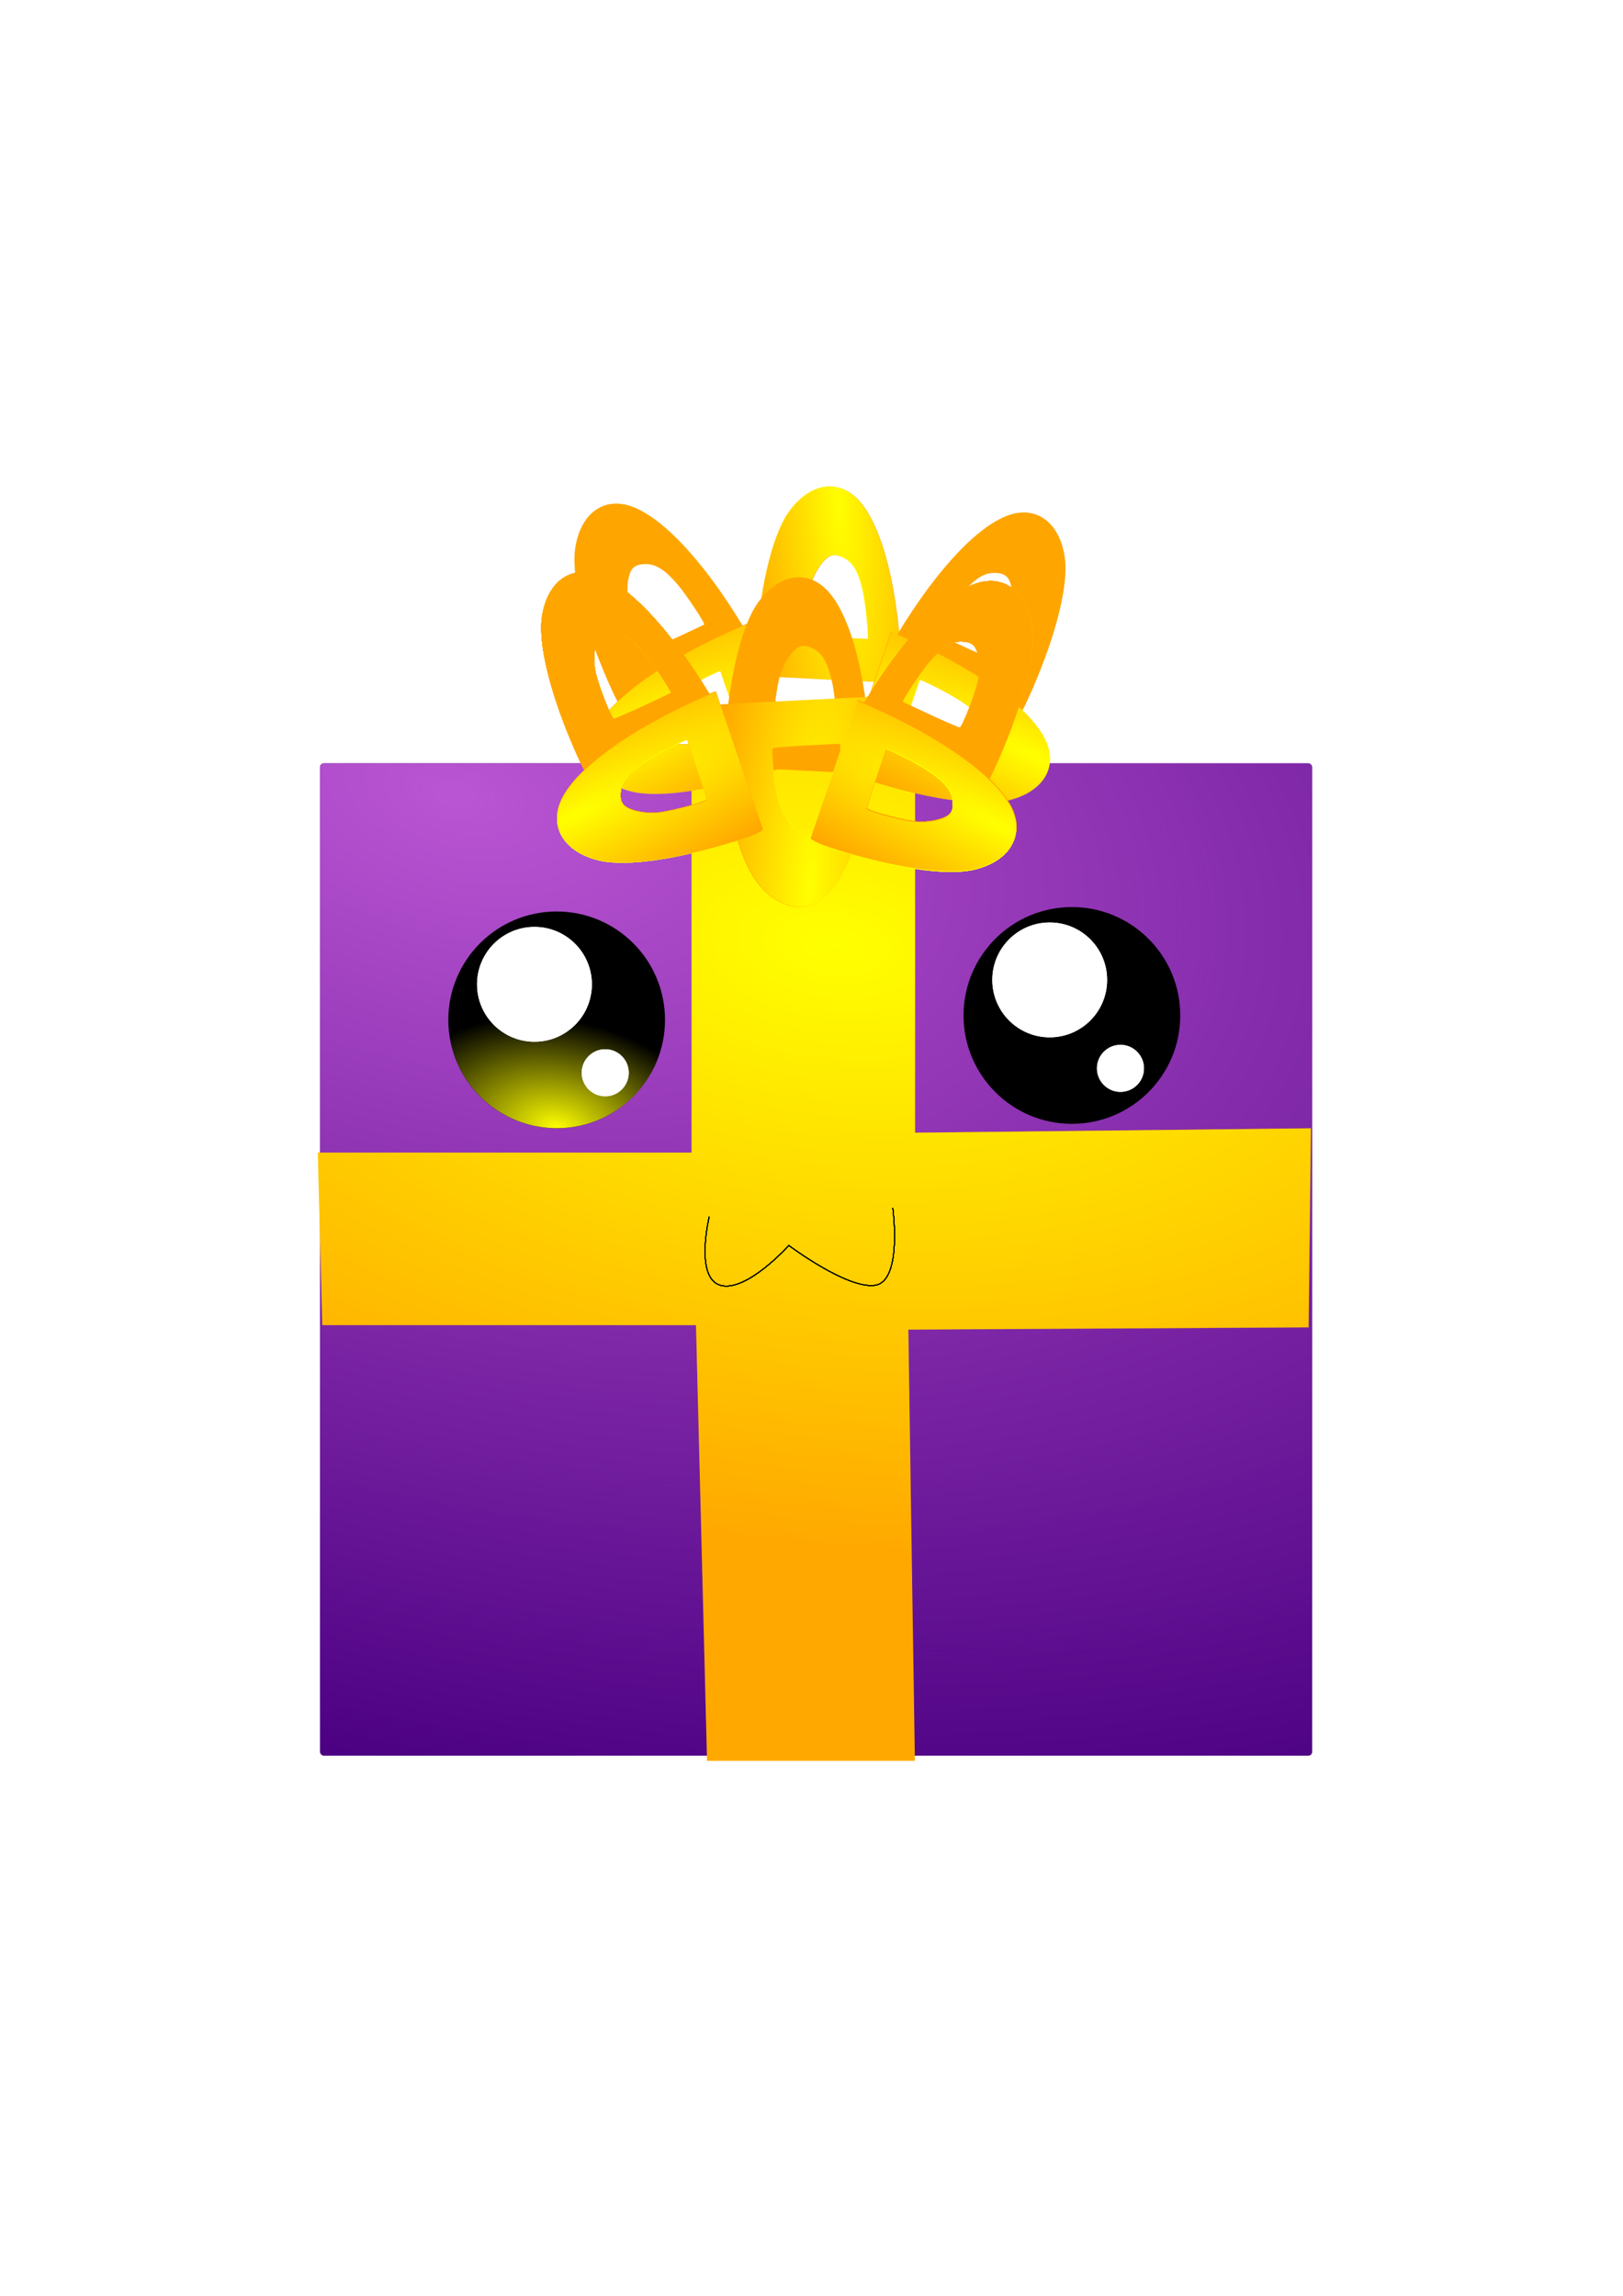 <svg xmlns="http://www.w3.org/2000/svg" xmlns:xlink="http://www.w3.org/1999/xlink" viewBox="0 0 744.09 1052.4"><defs><radialGradient id="b" gradientUnits="userSpaceOnUse" cy="-30.495" cx="-14.286" gradientTransform="matrix(3.39 .871 -.484 1.885 19.37 39.443)" r="641.21"><stop offset="0" stop-color="#ba55d3"/><stop offset="1" stop-color="#ba55d3" stop-opacity="0"/></radialGradient><radialGradient id="c" gradientUnits="userSpaceOnUse" cy="227.97" cx="389.1" gradientTransform="matrix(2.185 .254 -.139 1.197 -344.17 -207.95)" r="641.43"><stop offset="0" stop-color="#ff0"/><stop offset="1" stop-color="#ff0" stop-opacity="0"/></radialGradient><radialGradient id="d" xlink:href="#a" gradientUnits="userSpaceOnUse" cy="214.35" cx="-1117.1" gradientTransform="matrix(2.811 4.424 -.959 .609 2228.4 5012.3)" r="116.9"/><radialGradient id="e" xlink:href="#a" gradientUnits="userSpaceOnUse" cy="734.47" cx="-1026.6" gradientTransform="matrix(1.51 .286 -.186 .983 635.5 304.01)" r="234.29"/><filter id="f" height="1.24" width="1.24" y="-.12" x="-.12"><feGaussianBlur stdDeviation="14"/></filter><filter id="g" height="1.588" width="1.588" y="-.294" x="-.294"><feGaussianBlur stdDeviation="34.274"/></filter><linearGradient id="a"><stop offset="0" stop-color="#ff0"/><stop offset="1" stop-color="#ff0" stop-opacity="0"/></linearGradient></defs><g transform="translate(213.64 374.9) scale(.355)"><rect rx="5" ry="5" height="1281.4" width="1281.4" y="-70.495" x="-188.57" fill="indigo"/><rect rx="5" ry="5" height="1281.4" width="1281.4" y="-70.495" x="-188.57" fill="url(#b)"/></g><path d="M334.286 348.872h85.161v170.323l181.476-2.028-1.014 91.244-183.502 1.014 3.042 197.695h-95.3l-5.069-199.725H147.742l-2.028-79.08h171.338V352.921z" fill="#ffa900"/><path d="M340-73.352h240v480l511.43-5.714-2.857 257.14-517.14 2.857 8.571 557.14h-268.57l-14.286-562.86h-482.86l-5.714-222.86h482.86V-61.94z" fill="url(#c)" transform="translate(213.64 374.9) scale(.355)"/><path d="M346.255 301.02c1.62-29.482 7.52-55.1 15.21-66.038 9.626-13.694 23.227-15.87 32.645-5.226 10.77 12.172 18.025 41.519 19.288 78.03l.187 5.382-32.736-1.61c-18.004-.884-33.261-1.662-33.905-1.727-.643-.066-.955-4.03-.692-8.808zm37.377-8.824c7.538.409 13.92.716 14.182.682.684-.087-.775-15.361-2.042-21.378-1.863-8.85-4.356-13.402-8.562-15.638-2.624-1.394-4.544-1.72-6.326-1.077-3.313 1.197-7.831 8.06-9.343 14.193-1.755 7.116-3.338 21.56-2.417 22.05.441.233 6.97.76 14.508 1.168z" fill="orange"/><path d="M-1121.2 424.42c-34.958-75.514-54.152-147.07-49.48-184.46 5.848-46.807 36.818-70.212 74.332-56.176 42.898 16.05 99.761 79.488 151.19 168.68l7.582 13.147-83.595 39.285c-45.977 21.607-84.975 39.848-86.662 40.537-1.687.688-7.704-8.764-13.371-21.004zm81.348-71.389c19.3-8.952 35.588-16.628 36.196-17.058 1.586-1.121-22.244-37.203-33.352-50.502-16.34-19.56-28.564-27.593-41.989-27.593-8.373 0-13.583 1.726-17.167 5.685-6.661 7.36-8.83 30.416-4.483 47.675 5.043 20.03 20.205 58.068 23.146 58.068 1.407 0 18.35-7.324 37.65-16.276z" fill="url(#d)" transform="rotate(27.985 -327.621 1718.815) scale(.355)"/><path d="M281.15 317.668c-12.404-26.796-19.215-52.187-17.557-65.454 2.075-16.61 13.065-24.914 26.376-19.934 15.222 5.695 35.4 28.206 53.649 59.855l2.69 4.665-29.663 13.94c-16.314 7.667-30.152 14.14-30.751 14.384-.599.244-2.734-3.11-4.745-7.453zm28.866-25.332c6.849-3.177 12.628-5.9 12.844-6.053.563-.398-7.893-13.201-11.835-17.92-5.798-6.94-10.135-9.791-14.899-9.791-2.97 0-4.82.612-6.091 2.017-2.364 2.612-3.133 10.793-1.591 16.917 1.79 7.108 7.17 20.605 8.213 20.605.5 0 6.511-2.599 13.36-5.775z" fill="orange"/><path d="M-1121.2 424.42c-34.958-75.514-54.152-147.07-49.48-184.46 5.848-46.807 36.818-70.212 74.332-56.176 42.898 16.05 99.761 79.488 151.19 168.68l7.582 13.147-83.595 39.285c-45.977 21.607-84.975 39.848-86.662 40.537-1.687.688-7.704-8.764-13.371-21.004zm81.348-71.389c19.3-8.952 35.588-16.628 36.196-17.058 1.586-1.121-22.244-37.203-33.352-50.502-16.34-19.56-28.564-27.593-41.989-27.593-8.373 0-13.583 1.726-17.167 5.685-6.661 7.36-8.83 30.416-4.483 47.675 5.043 20.03 20.205 58.068 23.146 58.068 1.407 0 18.35-7.324 37.65-16.276z" fill="url(#d)" transform="translate(678.997 167.066) scale(.355)"/><path d="M356.874 352.554c-27.998 9.381-53.984 13.357-66.989 10.249-16.28-3.89-23.325-15.727-16.91-28.41 7.336-14.502 31.93-32.08 65.395-46.736l4.932-2.16 10.592 31.016c5.825 17.06 10.735 31.526 10.913 32.148.176.622-3.392 2.375-7.93 3.895zm-22.002-31.477c-2.404-7.157-4.475-13.201-4.603-13.432-.333-.603-13.99 6.392-19.113 9.79-7.537 5-10.847 8.997-11.372 13.732-.326 2.953.079 4.858 1.335 6.277 2.336 2.636 10.383 4.301 16.64 3.442 7.26-.996 21.268-4.858 21.383-5.895.055-.497-1.867-6.758-4.27-13.915z" fill="orange"/><path d="M-1121.2 424.42c-34.958-75.514-54.152-147.07-49.48-184.46 5.848-46.807 36.818-70.212 74.332-56.176 42.898 16.05 99.761 79.488 151.19 168.68l7.582 13.147-83.595 39.285c-45.977 21.607-84.975 39.848-86.662 40.537-1.687.688-7.704-8.764-13.371-21.004zm81.348-71.389c19.3-8.952 35.588-16.628 36.196-17.058 1.586-1.121-22.244-37.203-33.352-50.502-16.34-19.56-28.564-27.593-41.989-27.593-8.373 0-13.583 1.726-17.167 5.685-6.661 7.36-8.83 30.416-4.483 47.675 5.043 20.03 20.205 58.068 23.146 58.068 1.407 0 18.35-7.324 37.65-16.276z" fill="url(#d)" transform="rotate(-83.682 92.285 -169.867) scale(.355)"/><path d="M470.703 321.723c12.404-26.795 19.215-52.186 17.557-65.454-2.075-16.609-13.064-24.914-26.376-19.933-15.222 5.695-35.399 28.205-53.648 59.854l-2.69 4.665 29.663 13.94c16.314 7.667 30.152 14.14 30.75 14.384.6.244 2.734-3.11 4.745-7.453zm-28.866-25.332c-6.848-3.176-12.628-5.9-12.844-6.053-.562-.397 7.894-13.2 11.835-17.92 5.798-6.94 10.136-9.79 14.9-9.79 2.97 0 4.82.612 6.091 2.017 2.364 2.611 3.133 10.792 1.59 16.917-1.789 7.107-7.169 20.604-8.212 20.604-.5 0-6.512-2.598-13.36-5.775z" fill="orange"/><path d="M-1121.2 424.42c-34.958-75.514-54.152-147.07-49.48-184.46 5.848-46.807 36.818-70.212 74.332-56.176 42.898 16.05 99.761 79.488 151.19 168.68l7.582 13.147-83.595 39.285c-45.977 21.607-84.975 39.848-86.662 40.537-1.687.688-7.704-8.764-13.371-21.004zm81.348-71.389c19.3-8.952 35.588-16.628 36.196-17.058 1.586-1.121-22.244-37.203-33.352-50.502-16.34-19.56-28.564-27.593-41.989-27.593-8.373 0-13.583 1.726-17.167 5.685-6.661 7.36-8.83 30.416-4.483 47.675 5.043 20.03 20.205 58.068 23.146 58.068 1.407 0 18.35-7.324 37.65-16.276z" fill="url(#d)" transform="matrix(-.355 0 0 .355 72.856 171.122)"/><path d="M394.98 356.61c27.998 9.38 53.984 13.356 66.988 10.248 16.28-3.89 23.326-15.726 16.91-28.409-7.335-14.503-31.93-32.08-65.394-46.736l-4.933-2.16-10.591 31.016c-5.825 17.059-10.736 31.525-10.913 32.147-.177.622 3.392 2.375 7.93 3.896zm22.001-31.478c2.404-7.156 4.475-13.2 4.603-13.432.334-.603 13.99 6.393 19.114 9.791 7.536 5 10.847 8.997 11.371 13.732.327 2.953-.078 4.858-1.335 6.276-2.335 2.637-10.382 4.302-16.639 3.443-7.261-.997-21.269-4.859-21.384-5.896-.054-.496 1.867-6.758 4.27-13.914z" fill="orange"/><path d="M-1121.2 424.42c-34.958-75.514-54.152-147.07-49.48-184.46 5.848-46.807 36.818-70.212 74.332-56.176 42.898 16.05 99.761 79.488 151.19 168.68l7.582 13.147-83.595 39.285c-45.977 21.607-84.975 39.848-86.662 40.537-1.687.688-7.704-8.764-13.371-21.004zm81.348-71.389c19.3-8.952 35.588-16.628 36.196-17.058 1.586-1.121-22.244-37.203-33.352-50.502-16.34-19.56-28.564-27.593-41.989-27.593-8.373 0-13.583 1.726-17.167 5.685-6.661 7.36-8.83 30.416-4.483 47.675 5.043 20.03 20.205 58.068 23.146 58.068 1.407 0 18.35-7.324 37.65-16.276z" fill="url(#d)" transform="scale(-.355 .355) rotate(-83.682 -792.965 710.19)"/><path d="M332.061 342.608c1.62-29.483 7.52-55.101 15.21-66.04 9.626-13.692 23.228-15.87 32.646-5.225 10.77 12.172 18.024 41.519 19.288 78.03l.186 5.382-32.735-1.61c-18.005-.884-33.262-1.662-33.905-1.727-.644-.065-.955-4.029-.693-8.808zm37.377-8.824c7.538.408 13.92.715 14.182.681.684-.087-.775-15.36-2.041-21.378-1.863-8.85-4.356-13.402-8.563-15.638-2.623-1.394-4.543-1.72-6.326-1.076-3.313 1.197-7.831 8.06-9.343 14.192-1.755 7.116-3.338 21.56-2.416 22.05.44.234 6.97.76 14.508 1.168z" fill="orange"/><path d="M-1121.2 424.42c-34.958-75.514-54.152-147.07-49.48-184.46 5.848-46.807 36.818-70.212 74.332-56.176 42.898 16.05 99.761 79.488 151.19 168.68l7.582 13.147-83.595 39.285c-45.977 21.607-84.975 39.848-86.662 40.537-1.687.688-7.704-8.764-13.371-21.004zm81.348-71.389c19.3-8.952 35.588-16.628 36.196-17.058 1.586-1.121-22.244-37.203-33.352-50.502-16.34-19.56-28.564-27.593-41.989-27.593-8.373 0-13.583 1.726-17.167 5.685-6.661 7.36-8.83 30.416-4.483 47.675 5.043 20.03 20.205 58.068 23.146 58.068 1.407 0 18.35-7.324 37.65-16.276z" fill="url(#d)" transform="rotate(27.985 -418.16 1711.129) scale(.355)"/><path d="M265.943 349.096c-12.404-26.795-19.215-52.186-17.557-65.454 2.075-16.609 13.064-24.914 26.376-19.933 15.222 5.695 35.4 28.205 53.648 59.854l2.69 4.665-29.662 13.94c-16.315 7.667-30.153 14.14-30.751 14.384-.6.244-2.734-3.11-4.745-7.453zm28.866-25.332c6.848-3.176 12.628-5.9 12.844-6.052.562-.398-7.893-13.202-11.835-17.92-5.798-6.941-10.136-9.792-14.9-9.792-2.97 0-4.82.613-6.09 2.018-2.364 2.611-3.134 10.792-1.592 16.917 1.79 7.107 7.17 20.604 8.213 20.604.5 0 6.512-2.598 13.36-5.775z" fill="orange"/><path d="M-1121.2 424.42c-34.958-75.514-54.152-147.07-49.48-184.46 5.848-46.807 36.818-70.212 74.332-56.176 42.898 16.05 99.761 79.488 151.19 168.68l7.582 13.147-83.595 39.285c-45.977 21.607-84.975 39.848-86.662 40.537-1.687.688-7.704-8.764-13.371-21.004zm81.348-71.389c19.3-8.952 35.588-16.628 36.196-17.058 1.586-1.121-22.244-37.203-33.352-50.502-16.34-19.56-28.564-27.593-41.989-27.593-8.373 0-13.583 1.726-17.167 5.685-6.661 7.36-8.83 30.416-4.483 47.675 5.043 20.03 20.205 58.068 23.146 58.068 1.407 0 18.35-7.324 37.65-16.276z" fill="url(#d)" transform="translate(663.79 198.495) scale(.355)"/><path d="M341.666 383.983c-27.997 9.38-53.984 13.356-66.988 10.248-16.28-3.89-23.325-15.726-16.91-28.409 7.335-14.503 31.93-32.08 65.394-46.736l4.933-2.16 10.591 31.016c5.825 17.059 10.736 31.525 10.913 32.147.177.622-3.391 2.375-7.93 3.896zm-22.001-31.478c-2.404-7.156-4.475-13.2-4.603-13.432-.334-.603-13.99 6.393-19.114 9.791-7.536 5-10.847 8.997-11.37 13.732-.328 2.953.077 4.858 1.334 6.276 2.336 2.637 10.382 4.302 16.64 3.443 7.26-.997 21.268-4.859 21.383-5.896.055-.496-1.867-6.758-4.27-13.914z" fill="orange"/><path d="M-1121.2 424.42c-34.958-75.514-54.152-147.07-49.48-184.46 5.848-46.807 36.818-70.212 74.332-56.176 42.898 16.05 99.761 79.488 151.19 168.68l7.582 13.147-83.595 39.285c-45.977 21.607-84.975 39.848-86.662 40.537-1.687.688-7.704-8.764-13.371-21.004zm81.348-71.389c19.3-8.952 35.588-16.628 36.196-17.058 1.586-1.121-22.244-37.203-33.352-50.502-16.34-19.56-28.564-27.593-41.989-27.593-8.373 0-13.583 1.726-17.167 5.685-6.661 7.36-8.83 30.416-4.483 47.675 5.043 20.03 20.205 58.068 23.146 58.068 1.407 0 18.35-7.324 37.65-16.276z" fill="url(#d)" transform="rotate(-83.682 102.232 -145.66) scale(.355)"/><path d="M455.495 353.152c12.405-26.796 19.216-52.187 17.558-65.454-2.075-16.61-13.065-24.914-26.376-19.934-15.222 5.695-35.4 28.206-53.648 59.855l-2.69 4.665L420 346.224c16.315 7.667 30.153 14.14 30.751 14.384.599.244 2.734-3.11 4.745-7.453zM426.63 327.82c-6.849-3.177-12.628-5.9-12.844-6.053-.563-.398 7.893-13.201 11.835-17.92 5.798-6.94 10.135-9.791 14.9-9.791 2.97 0 4.819.612 6.09 2.017 2.364 2.612 3.134 10.793 1.591 16.917-1.79 7.108-7.17 20.605-8.213 20.605-.5 0-6.511-2.599-13.36-5.775z" fill="orange"/><path d="M-1121.2 424.42c-34.958-75.514-54.152-147.07-49.48-184.46 5.848-46.807 36.818-70.212 74.332-56.176 42.898 16.05 99.761 79.488 151.19 168.68l7.582 13.147-83.595 39.285c-45.977 21.607-84.975 39.848-86.662 40.537-1.687.688-7.704-8.764-13.371-21.004zm81.348-71.389c19.3-8.952 35.588-16.628 36.196-17.058 1.586-1.121-22.244-37.203-33.352-50.502-16.34-19.56-28.564-27.593-41.989-27.593-8.373 0-13.583 1.726-17.167 5.685-6.661 7.36-8.83 30.416-4.483 47.675 5.043 20.03 20.205 58.068 23.146 58.068 1.407 0 18.35-7.324 37.65-16.276z" fill="url(#d)" transform="matrix(-.355 0 0 .355 57.649 202.55)"/><g><path d="M379.773 388.038c27.997 9.381 53.984 13.357 66.988 10.249 16.28-3.89 23.325-15.727 16.91-28.41-7.335-14.502-31.93-32.08-65.394-46.736l-4.933-2.16-10.591 31.016c-5.826 17.06-10.736 31.526-10.913 32.148-.177.622 3.391 2.375 7.93 3.895zm22.001-31.477c2.404-7.157 4.475-13.201 4.603-13.432.333-.603 13.99 6.392 19.114 9.79 7.536 5 10.847 8.997 11.37 13.732.328 2.953-.078 4.858-1.334 6.277-2.336 2.636-10.383 4.301-16.64 3.442-7.26-.996-21.268-4.858-21.383-5.895-.055-.497 1.867-6.758 4.27-13.915z" fill="orange"/><path d="M-1121.2 424.42c-34.958-75.514-54.152-147.07-49.48-184.46 5.848-46.807 36.818-70.212 74.332-56.176 42.898 16.05 99.761 79.488 151.19 168.68l7.582 13.147-83.595 39.285c-45.977 21.607-84.975 39.848-86.662 40.537-1.687.688-7.704-8.764-13.371-21.004zm81.348-71.389c19.3-8.952 35.588-16.628 36.196-17.058 1.586-1.121-22.244-37.203-33.352-50.502-16.34-19.56-28.564-27.593-41.989-27.593-8.373 0-13.583 1.726-17.167 5.685-6.661 7.36-8.83 30.416-4.483 47.675 5.043 20.03 20.205 58.068 23.146 58.068 1.407 0 18.35-7.324 37.65-16.276z" fill="url(#d)" transform="matrix(-.039 -.353 -.353 .039 485.68 -23.965)"/></g><g><path d="M329.718 332.302c1.732 31.535 8.043 58.936 16.268 70.635 10.297 14.646 24.845 16.975 34.918 5.59 11.519-13.02 19.279-44.408 20.63-83.461l.2-5.757-35.014 1.722c-19.257.947-35.576 1.779-36.265 1.848-.688.07-1.02 4.31-.74 9.421zm39.978 9.439c8.063-.437 14.89-.765 15.17-.73.73.094-.83 16.43-2.184 22.866-1.993 9.466-4.66 14.335-9.159 16.726-2.806 1.492-4.86 1.841-6.766 1.152-3.543-1.28-8.376-8.621-9.993-15.18-1.877-7.611-3.57-23.06-2.585-23.584.472-.25 7.455-.813 15.518-1.25z" fill="orange"/><path d="M-1121.2 424.42c-34.958-75.514-54.152-147.07-49.48-184.46 5.848-46.807 36.818-70.212 74.332-56.176 42.898 16.05 99.761 79.488 151.19 168.68l7.582 13.147-83.595 39.285c-45.977 21.607-84.975 39.848-86.662 40.537-1.687.688-7.704-8.764-13.371-21.004zm81.348-71.389c19.3-8.952 35.588-16.628 36.196-17.058 1.586-1.121-22.244-37.203-33.352-50.502-16.34-19.56-28.564-27.593-41.989-27.593-8.373 0-13.583 1.726-17.167 5.685-6.661 7.36-8.83 30.416-4.483 47.675 5.043 20.03 20.205 58.068 23.146 58.068 1.407 0 18.35-7.324 37.65-16.276z" fill="url(#d)" transform="matrix(.335 -.178 -.178 -.335 781.082 274.865)"/></g><g><path d="M265.943 349.096c-12.404-26.795-19.215-52.186-17.557-65.454 2.075-16.609 13.064-24.914 26.376-19.933 15.222 5.695 35.4 28.205 53.648 59.854l2.69 4.665-29.662 13.94c-16.315 7.667-30.153 14.14-30.751 14.384-.6.244-2.734-3.11-4.745-7.453zm28.866-25.332c6.848-3.176 12.628-5.9 12.844-6.052.562-.398-7.893-13.202-11.835-17.92-5.798-6.941-10.136-9.792-14.9-9.792-2.97 0-4.82.613-6.09 2.018-2.364 2.611-3.134 10.792-1.592 16.917 1.79 7.107 7.17 20.604 8.213 20.604.5 0 6.512-2.598 13.36-5.775z" fill="orange"/><path d="M-1121.2 424.42c-34.958-75.514-54.152-147.07-49.48-184.46 5.848-46.807 36.818-70.212 74.332-56.176 42.898 16.05 99.761 79.488 151.19 168.68l7.582 13.147-83.595 39.285c-45.977 21.607-84.975 39.848-86.662 40.537-1.687.688-7.704-8.764-13.371-21.004zm81.348-71.389c19.3-8.952 35.588-16.628 36.196-17.058 1.586-1.121-22.244-37.203-33.352-50.502-16.34-19.56-28.564-27.593-41.989-27.593-8.373 0-13.583 1.726-17.167 5.685-6.661 7.36-8.83 30.416-4.483 47.675 5.043 20.03 20.205 58.068 23.146 58.068 1.407 0 18.35-7.324 37.65-16.276z" fill="url(#d)" transform="translate(663.79 198.495) scale(.355)"/><g><path d="M341.666 383.983c-27.997 9.38-53.984 13.356-66.988 10.248-16.28-3.89-23.325-15.726-16.91-28.409 7.335-14.503 31.93-32.08 65.394-46.736l4.933-2.16 10.591 31.016c5.825 17.059 10.736 31.525 10.913 32.147.177.622-3.391 2.375-7.93 3.896zm-22.001-31.478c-2.404-7.156-4.475-13.2-4.603-13.432-.334-.603-13.99 6.393-19.114 9.791-7.536 5-10.847 8.997-11.37 13.732-.328 2.953.077 4.858 1.334 6.276 2.336 2.637 10.382 4.302 16.64 3.443 7.26-.997 21.268-4.859 21.383-5.896.055-.496-1.867-6.758-4.27-13.914z" fill="orange"/><path d="M-1121.2 424.42c-34.958-75.514-54.152-147.07-49.48-184.46 5.848-46.807 36.818-70.212 74.332-56.176 42.898 16.05 99.761 79.488 151.19 168.68l7.582 13.147-83.595 39.285c-45.977 21.607-84.975 39.848-86.662 40.537-1.687.688-7.704-8.764-13.371-21.004zm81.348-71.389c19.3-8.952 35.588-16.628 36.196-17.058 1.586-1.121-22.244-37.203-33.352-50.502-16.34-19.56-28.564-27.593-41.989-27.593-8.373 0-13.583 1.726-17.167 5.685-6.661 7.36-8.83 30.416-4.483 47.675 5.043 20.03 20.205 58.068 23.146 58.068 1.407 0 18.35-7.324 37.65-16.276z" fill="url(#d)" transform="rotate(-83.682 102.232 -145.66) scale(.355)"/></g><g><path d="M455.495 353.152c12.405-26.796 19.216-52.187 17.558-65.454-2.075-16.61-13.065-24.914-26.376-19.934-15.222 5.695-35.4 28.206-53.648 59.855l-2.69 4.665L420 346.224c16.315 7.667 30.153 14.14 30.751 14.384.599.244 2.734-3.11 4.745-7.453zM426.63 327.82c-6.849-3.177-12.628-5.9-12.844-6.053-.563-.398 7.893-13.201 11.835-17.92 5.798-6.94 10.135-9.791 14.9-9.791 2.97 0 4.819.612 6.09 2.017 2.364 2.612 3.134 10.793 1.591 16.917-1.79 7.108-7.17 20.605-8.213 20.605-.5 0-6.511-2.599-13.36-5.775z" fill="orange"/><path d="M-1121.2 424.42c-34.958-75.514-54.152-147.07-49.48-184.46 5.848-46.807 36.818-70.212 74.332-56.176 42.898 16.05 99.761 79.488 151.19 168.68l7.582 13.147-83.595 39.285c-45.977 21.607-84.975 39.848-86.662 40.537-1.687.688-7.704-8.764-13.371-21.004zm81.348-71.389c19.3-8.952 35.588-16.628 36.196-17.058 1.586-1.121-22.244-37.203-33.352-50.502-16.34-19.56-28.564-27.593-41.989-27.593-8.373 0-13.583 1.726-17.167 5.685-6.661 7.36-8.83 30.416-4.483 47.675 5.043 20.03 20.205 58.068 23.146 58.068 1.407 0 18.35-7.324 37.65-16.276z" fill="url(#d)" transform="matrix(-.355 0 0 .355 57.649 202.55)"/><g><path d="M379.773 388.038c27.997 9.381 53.984 13.357 66.988 10.249 16.28-3.89 23.325-15.727 16.91-28.41-7.335-14.502-31.93-32.08-65.394-46.736l-4.933-2.16-10.591 31.016c-5.826 17.06-10.736 31.526-10.913 32.148-.177.622 3.391 2.375 7.93 3.895zm22.001-31.477c2.404-7.157 4.475-13.201 4.603-13.432.333-.603 13.99 6.392 19.114 9.79 7.536 5 10.847 8.997 11.37 13.732.328 2.953-.078 4.858-1.334 6.277-2.336 2.636-10.383 4.301-16.64 3.442-7.26-.996-21.268-4.858-21.383-5.895-.055-.497 1.867-6.758 4.27-13.915z" fill="orange"/><path d="M-1121.2 424.42c-34.958-75.514-54.152-147.07-49.48-184.46 5.848-46.807 36.818-70.212 74.332-56.176 42.898 16.05 99.761 79.488 151.19 168.68l7.582 13.147-83.595 39.285c-45.977 21.607-84.975 39.848-86.662 40.537-1.687.688-7.704-8.764-13.371-21.004zm81.348-71.389c19.3-8.952 35.588-16.628 36.196-17.058 1.586-1.121-22.244-37.203-33.352-50.502-16.34-19.56-28.564-27.593-41.989-27.593-8.373 0-13.583 1.726-17.167 5.685-6.661 7.36-8.83 30.416-4.483 47.675 5.043 20.03 20.205 58.068 23.146 58.068 1.407 0 18.35-7.324 37.65-16.276z" fill="url(#d)" transform="matrix(-.039 -.353 -.353 .039 485.68 -23.965)"/></g></g></g><g><path d="M265.943 349.096c-12.404-26.795-19.215-52.186-17.557-65.454 2.075-16.609 13.064-24.914 26.376-19.933 15.222 5.695 35.4 28.205 53.648 59.854l2.69 4.665-29.662 13.94c-16.315 7.667-30.153 14.14-30.751 14.384-.6.244-2.734-3.11-4.745-7.453zm28.866-25.332c6.848-3.176 12.628-5.9 12.844-6.052.562-.398-7.893-13.202-11.835-17.92-5.798-6.941-10.136-9.792-14.9-9.792-2.97 0-4.82.613-6.09 2.018-2.364 2.611-3.134 10.792-1.592 16.917 1.79 7.107 7.17 20.604 8.213 20.604.5 0 6.512-2.598 13.36-5.775z" fill="orange"/><path d="M-1121.2 424.42c-34.958-75.514-54.152-147.07-49.48-184.46 5.848-46.807 36.818-70.212 74.332-56.176 42.898 16.05 99.761 79.488 151.19 168.68l7.582 13.147-83.595 39.285c-45.977 21.607-84.975 39.848-86.662 40.537-1.687.688-7.704-8.764-13.371-21.004zm81.348-71.389c19.3-8.952 35.588-16.628 36.196-17.058 1.586-1.121-22.244-37.203-33.352-50.502-16.34-19.56-28.564-27.593-41.989-27.593-8.373 0-13.583 1.726-17.167 5.685-6.661 7.36-8.83 30.416-4.483 47.675 5.043 20.03 20.205 58.068 23.146 58.068 1.407 0 18.35-7.324 37.65-16.276z" fill="url(#d)" transform="translate(663.79 198.495) scale(.355)"/><g><path d="M341.666 383.983c-27.997 9.38-53.984 13.356-66.988 10.248-16.28-3.89-23.325-15.726-16.91-28.409 7.335-14.503 31.93-32.08 65.394-46.736l4.933-2.16 10.591 31.016c5.825 17.059 10.736 31.525 10.913 32.147.177.622-3.391 2.375-7.93 3.896zm-22.001-31.478c-2.404-7.156-4.475-13.2-4.603-13.432-.334-.603-13.99 6.393-19.114 9.791-7.536 5-10.847 8.997-11.37 13.732-.328 2.953.077 4.858 1.334 6.276 2.336 2.637 10.382 4.302 16.64 3.443 7.26-.997 21.268-4.859 21.383-5.896.055-.496-1.867-6.758-4.27-13.914z" fill="orange"/><path d="M-1121.2 424.42c-34.958-75.514-54.152-147.07-49.48-184.46 5.848-46.807 36.818-70.212 74.332-56.176 42.898 16.05 99.761 79.488 151.19 168.68l7.582 13.147-83.595 39.285c-45.977 21.607-84.975 39.848-86.662 40.537-1.687.688-7.704-8.764-13.371-21.004zm81.348-71.389c19.3-8.952 35.588-16.628 36.196-17.058 1.586-1.121-22.244-37.203-33.352-50.502-16.34-19.56-28.564-27.593-41.989-27.593-8.373 0-13.583 1.726-17.167 5.685-6.661 7.36-8.83 30.416-4.483 47.675 5.043 20.03 20.205 58.068 23.146 58.068 1.407 0 18.35-7.324 37.65-16.276z" fill="url(#d)" transform="rotate(-83.682 102.232 -145.66) scale(.355)"/></g><g><path d="M455.495 353.152c12.405-26.796 19.216-52.187 17.558-65.454-2.075-16.61-13.065-24.914-26.376-19.934-15.222 5.695-35.4 28.206-53.648 59.855l-2.69 4.665L420 346.224c16.315 7.667 30.153 14.14 30.751 14.384.599.244 2.734-3.11 4.745-7.453zM426.63 327.82c-6.849-3.177-12.628-5.9-12.844-6.053-.563-.398 7.893-13.201 11.835-17.92 5.798-6.94 10.135-9.791 14.9-9.791 2.97 0 4.819.612 6.09 2.017 2.364 2.612 3.134 10.793 1.591 16.917-1.79 7.108-7.17 20.605-8.213 20.605-.5 0-6.511-2.599-13.36-5.775z" fill="orange"/><path d="M-1121.2 424.42c-34.958-75.514-54.152-147.07-49.48-184.46 5.848-46.807 36.818-70.212 74.332-56.176 42.898 16.05 99.761 79.488 151.19 168.68l7.582 13.147-83.595 39.285c-45.977 21.607-84.975 39.848-86.662 40.537-1.687.688-7.704-8.764-13.371-21.004zm81.348-71.389c19.3-8.952 35.588-16.628 36.196-17.058 1.586-1.121-22.244-37.203-33.352-50.502-16.34-19.56-28.564-27.593-41.989-27.593-8.373 0-13.583 1.726-17.167 5.685-6.661 7.36-8.83 30.416-4.483 47.675 5.043 20.03 20.205 58.068 23.146 58.068 1.407 0 18.35-7.324 37.65-16.276z" fill="url(#d)" transform="matrix(-.355 0 0 .355 57.649 202.55)"/><g><path d="M379.773 388.038c27.997 9.381 53.984 13.357 66.988 10.249 16.28-3.89 23.325-15.727 16.91-28.41-7.335-14.502-31.93-32.08-65.394-46.736l-4.933-2.16-10.591 31.016c-5.826 17.06-10.736 31.526-10.913 32.148-.177.622 3.391 2.375 7.93 3.895zm22.001-31.477c2.404-7.157 4.475-13.201 4.603-13.432.333-.603 13.99 6.392 19.114 9.79 7.536 5 10.847 8.997 11.37 13.732.328 2.953-.078 4.858-1.334 6.277-2.336 2.636-10.383 4.301-16.64 3.442-7.26-.996-21.268-4.858-21.383-5.895-.055-.497 1.867-6.758 4.27-13.915z" fill="orange"/><path d="M-1121.2 424.42c-34.958-75.514-54.152-147.07-49.48-184.46 5.848-46.807 36.818-70.212 74.332-56.176 42.898 16.05 99.761 79.488 151.19 168.68l7.582 13.147-83.595 39.285c-45.977 21.607-84.975 39.848-86.662 40.537-1.687.688-7.704-8.764-13.371-21.004zm81.348-71.389c19.3-8.952 35.588-16.628 36.196-17.058 1.586-1.121-22.244-37.203-33.352-50.502-16.34-19.56-28.564-27.593-41.989-27.593-8.373 0-13.583 1.726-17.167 5.685-6.661 7.36-8.83 30.416-4.483 47.675 5.043 20.03 20.205 58.068 23.146 58.068 1.407 0 18.35-7.324 37.65-16.276z" fill="url(#d)" transform="matrix(-.039 -.353 -.353 .039 485.68 -23.965)"/></g></g></g><g><path d="M265.943 349.096c-12.404-26.795-19.215-52.186-17.557-65.454 2.075-16.609 13.064-24.914 26.376-19.933 15.222 5.695 35.4 28.205 53.648 59.854l2.69 4.665-29.662 13.94c-16.315 7.667-30.153 14.14-30.751 14.384-.6.244-2.734-3.11-4.745-7.453zm28.866-25.332c6.848-3.176 12.628-5.9 12.844-6.052.562-.398-7.893-13.202-11.835-17.92-5.798-6.941-10.136-9.792-14.9-9.792-2.97 0-4.82.613-6.09 2.018-2.364 2.611-3.134 10.792-1.592 16.917 1.79 7.107 7.17 20.604 8.213 20.604.5 0 6.512-2.598 13.36-5.775z" fill="orange"/><path d="M-1121.2 424.42c-34.958-75.514-54.152-147.07-49.48-184.46 5.848-46.807 36.818-70.212 74.332-56.176 42.898 16.05 99.761 79.488 151.19 168.68l7.582 13.147-83.595 39.285c-45.977 21.607-84.975 39.848-86.662 40.537-1.687.688-7.704-8.764-13.371-21.004zm81.348-71.389c19.3-8.952 35.588-16.628 36.196-17.058 1.586-1.121-22.244-37.203-33.352-50.502-16.34-19.56-28.564-27.593-41.989-27.593-8.373 0-13.583 1.726-17.167 5.685-6.661 7.36-8.83 30.416-4.483 47.675 5.043 20.03 20.205 58.068 23.146 58.068 1.407 0 18.35-7.324 37.65-16.276z" fill="url(#d)" transform="translate(663.79 198.495) scale(.355)"/><g><path d="M341.666 383.983c-27.997 9.38-53.984 13.356-66.988 10.248-16.28-3.89-23.325-15.726-16.91-28.409 7.335-14.503 31.93-32.08 65.394-46.736l4.933-2.16 10.591 31.016c5.825 17.059 10.736 31.525 10.913 32.147.177.622-3.391 2.375-7.93 3.896zm-22.001-31.478c-2.404-7.156-4.475-13.2-4.603-13.432-.334-.603-13.99 6.393-19.114 9.791-7.536 5-10.847 8.997-11.37 13.732-.328 2.953.077 4.858 1.334 6.276 2.336 2.637 10.382 4.302 16.64 3.443 7.26-.997 21.268-4.859 21.383-5.896.055-.496-1.867-6.758-4.27-13.914z" fill="orange"/><path d="M-1121.2 424.42c-34.958-75.514-54.152-147.07-49.48-184.46 5.848-46.807 36.818-70.212 74.332-56.176 42.898 16.05 99.761 79.488 151.19 168.68l7.582 13.147-83.595 39.285c-45.977 21.607-84.975 39.848-86.662 40.537-1.687.688-7.704-8.764-13.371-21.004zm81.348-71.389c19.3-8.952 35.588-16.628 36.196-17.058 1.586-1.121-22.244-37.203-33.352-50.502-16.34-19.56-28.564-27.593-41.989-27.593-8.373 0-13.583 1.726-17.167 5.685-6.661 7.36-8.83 30.416-4.483 47.675 5.043 20.03 20.205 58.068 23.146 58.068 1.407 0 18.35-7.324 37.65-16.276z" fill="url(#d)" transform="rotate(-83.682 102.232 -145.66) scale(.355)"/></g><g><path d="M455.495 353.152c12.405-26.796 19.216-52.187 17.558-65.454-2.075-16.61-13.065-24.914-26.376-19.934-15.222 5.695-35.4 28.206-53.648 59.855l-2.69 4.665L420 346.224c16.315 7.667 30.153 14.14 30.751 14.384.599.244 2.734-3.11 4.745-7.453zM426.63 327.82c-6.849-3.177-12.628-5.9-12.844-6.053-.563-.398 7.893-13.201 11.835-17.92 5.798-6.94 10.135-9.791 14.9-9.791 2.97 0 4.819.612 6.09 2.017 2.364 2.612 3.134 10.793 1.591 16.917-1.79 7.108-7.17 20.605-8.213 20.605-.5 0-6.511-2.599-13.36-5.775z" fill="orange"/><path d="M-1121.2 424.42c-34.958-75.514-54.152-147.07-49.48-184.46 5.848-46.807 36.818-70.212 74.332-56.176 42.898 16.05 99.761 79.488 151.19 168.68l7.582 13.147-83.595 39.285c-45.977 21.607-84.975 39.848-86.662 40.537-1.687.688-7.704-8.764-13.371-21.004zm81.348-71.389c19.3-8.952 35.588-16.628 36.196-17.058 1.586-1.121-22.244-37.203-33.352-50.502-16.34-19.56-28.564-27.593-41.989-27.593-8.373 0-13.583 1.726-17.167 5.685-6.661 7.36-8.83 30.416-4.483 47.675 5.043 20.03 20.205 58.068 23.146 58.068 1.407 0 18.35-7.324 37.65-16.276z" fill="url(#d)" transform="matrix(-.355 0 0 .355 57.649 202.55)"/><g><path d="M379.773 388.038c27.997 9.381 53.984 13.357 66.988 10.249 16.28-3.89 23.325-15.727 16.91-28.41-7.335-14.502-31.93-32.08-65.394-46.736l-4.933-2.16-10.591 31.016c-5.826 17.06-10.736 31.526-10.913 32.148-.177.622 3.391 2.375 7.93 3.895zm22.001-31.477c2.404-7.157 4.475-13.201 4.603-13.432.333-.603 13.99 6.392 19.114 9.79 7.536 5 10.847 8.997 11.37 13.732.328 2.953-.078 4.858-1.334 6.277-2.336 2.636-10.383 4.301-16.64 3.442-7.26-.996-21.268-4.858-21.383-5.895-.055-.497 1.867-6.758 4.27-13.915z" fill="orange"/><path d="M-1121.2 424.42c-34.958-75.514-54.152-147.07-49.48-184.46 5.848-46.807 36.818-70.212 74.332-56.176 42.898 16.05 99.761 79.488 151.19 168.68l7.582 13.147-83.595 39.285c-45.977 21.607-84.975 39.848-86.662 40.537-1.687.688-7.704-8.764-13.371-21.004zm81.348-71.389c19.3-8.952 35.588-16.628 36.196-17.058 1.586-1.121-22.244-37.203-33.352-50.502-16.34-19.56-28.564-27.593-41.989-27.593-8.373 0-13.583 1.726-17.167 5.685-6.661 7.36-8.83 30.416-4.483 47.675 5.043 20.03 20.205 58.068 23.146 58.068 1.407 0 18.35-7.324 37.65-16.276z" fill="url(#d)" transform="matrix(-.039 -.353 -.353 .039 485.68 -23.965)"/></g></g></g><g><path d="M265.943 349.096c-12.404-26.795-19.215-52.186-17.557-65.454 2.075-16.609 13.064-24.914 26.376-19.933 15.222 5.695 35.4 28.205 53.648 59.854l2.69 4.665-29.662 13.94c-16.315 7.667-30.153 14.14-30.751 14.384-.6.244-2.734-3.11-4.745-7.453zm28.866-25.332c6.848-3.176 12.628-5.9 12.844-6.052.562-.398-7.893-13.202-11.835-17.92-5.798-6.941-10.136-9.792-14.9-9.792-2.97 0-4.82.613-6.09 2.018-2.364 2.611-3.134 10.792-1.592 16.917 1.79 7.107 7.17 20.604 8.213 20.604.5 0 6.512-2.598 13.36-5.775z" fill="orange"/><path d="M-1121.2 424.42c-34.958-75.514-54.152-147.07-49.48-184.46 5.848-46.807 36.818-70.212 74.332-56.176 42.898 16.05 99.761 79.488 151.19 168.68l7.582 13.147-83.595 39.285c-45.977 21.607-84.975 39.848-86.662 40.537-1.687.688-7.704-8.764-13.371-21.004zm81.348-71.389c19.3-8.952 35.588-16.628 36.196-17.058 1.586-1.121-22.244-37.203-33.352-50.502-16.34-19.56-28.564-27.593-41.989-27.593-8.373 0-13.583 1.726-17.167 5.685-6.661 7.36-8.83 30.416-4.483 47.675 5.043 20.03 20.205 58.068 23.146 58.068 1.407 0 18.35-7.324 37.65-16.276z" fill="url(#d)" transform="translate(663.79 198.495) scale(.355)"/><g><path d="M341.666 383.983c-27.997 9.38-53.984 13.356-66.988 10.248-16.28-3.89-23.325-15.726-16.91-28.409 7.335-14.503 31.93-32.08 65.394-46.736l4.933-2.16 10.591 31.016c5.825 17.059 10.736 31.525 10.913 32.147.177.622-3.391 2.375-7.93 3.896zm-22.001-31.478c-2.404-7.156-4.475-13.2-4.603-13.432-.334-.603-13.99 6.393-19.114 9.791-7.536 5-10.847 8.997-11.37 13.732-.328 2.953.077 4.858 1.334 6.276 2.336 2.637 10.382 4.302 16.64 3.443 7.26-.997 21.268-4.859 21.383-5.896.055-.496-1.867-6.758-4.27-13.914z" fill="orange"/><path d="M-1121.2 424.42c-34.958-75.514-54.152-147.07-49.48-184.46 5.848-46.807 36.818-70.212 74.332-56.176 42.898 16.05 99.761 79.488 151.19 168.68l7.582 13.147-83.595 39.285c-45.977 21.607-84.975 39.848-86.662 40.537-1.687.688-7.704-8.764-13.371-21.004zm81.348-71.389c19.3-8.952 35.588-16.628 36.196-17.058 1.586-1.121-22.244-37.203-33.352-50.502-16.34-19.56-28.564-27.593-41.989-27.593-8.373 0-13.583 1.726-17.167 5.685-6.661 7.36-8.83 30.416-4.483 47.675 5.043 20.03 20.205 58.068 23.146 58.068 1.407 0 18.35-7.324 37.65-16.276z" fill="url(#d)" transform="rotate(-83.682 102.232 -145.66) scale(.355)"/></g><g><path d="M455.495 353.152c12.405-26.796 19.216-52.187 17.558-65.454-2.075-16.61-13.065-24.914-26.376-19.934-15.222 5.695-35.4 28.206-53.648 59.855l-2.69 4.665L420 346.224c16.315 7.667 30.153 14.14 30.751 14.384.599.244 2.734-3.11 4.745-7.453zM426.63 327.82c-6.849-3.177-12.628-5.9-12.844-6.053-.563-.398 7.893-13.201 11.835-17.92 5.798-6.94 10.135-9.791 14.9-9.791 2.97 0 4.819.612 6.09 2.017 2.364 2.612 3.134 10.793 1.591 16.917-1.79 7.108-7.17 20.605-8.213 20.605-.5 0-6.511-2.599-13.36-5.775z" fill="orange"/><path d="M-1121.2 424.42c-34.958-75.514-54.152-147.07-49.48-184.46 5.848-46.807 36.818-70.212 74.332-56.176 42.898 16.05 99.761 79.488 151.19 168.68l7.582 13.147-83.595 39.285c-45.977 21.607-84.975 39.848-86.662 40.537-1.687.688-7.704-8.764-13.371-21.004zm81.348-71.389c19.3-8.952 35.588-16.628 36.196-17.058 1.586-1.121-22.244-37.203-33.352-50.502-16.34-19.56-28.564-27.593-41.989-27.593-8.373 0-13.583 1.726-17.167 5.685-6.661 7.36-8.83 30.416-4.483 47.675 5.043 20.03 20.205 58.068 23.146 58.068 1.407 0 18.35-7.324 37.65-16.276z" fill="url(#d)" transform="matrix(-.355 0 0 .355 57.649 202.55)"/><g><path d="M379.773 388.038c27.997 9.381 53.984 13.357 66.988 10.249 16.28-3.89 23.325-15.727 16.91-28.41-7.335-14.502-31.93-32.08-65.394-46.736l-4.933-2.16-10.591 31.016c-5.826 17.06-10.736 31.526-10.913 32.148-.177.622 3.391 2.375 7.93 3.895zm22.001-31.477c2.404-7.157 4.475-13.201 4.603-13.432.333-.603 13.99 6.392 19.114 9.79 7.536 5 10.847 8.997 11.37 13.732.328 2.953-.078 4.858-1.334 6.277-2.336 2.636-10.383 4.301-16.64 3.442-7.26-.996-21.268-4.858-21.383-5.895-.055-.497 1.867-6.758 4.27-13.915z" fill="orange"/><path d="M-1121.2 424.42c-34.958-75.514-54.152-147.07-49.48-184.46 5.848-46.807 36.818-70.212 74.332-56.176 42.898 16.05 99.761 79.488 151.19 168.68l7.582 13.147-83.595 39.285c-45.977 21.607-84.975 39.848-86.662 40.537-1.687.688-7.704-8.764-13.371-21.004zm81.348-71.389c19.3-8.952 35.588-16.628 36.196-17.058 1.586-1.121-22.244-37.203-33.352-50.502-16.34-19.56-28.564-27.593-41.989-27.593-8.373 0-13.583 1.726-17.167 5.685-6.661 7.36-8.83 30.416-4.483 47.675 5.043 20.03 20.205 58.068 23.146 58.068 1.407 0 18.35-7.324 37.65-16.276z" fill="url(#d)" transform="matrix(-.039 -.353 -.353 .039 485.68 -23.965)"/></g></g></g><g><path d="M265.943 349.096c-12.404-26.795-19.215-52.186-17.557-65.454 2.075-16.609 13.064-24.914 26.376-19.933 15.222 5.695 35.4 28.205 53.648 59.854l2.69 4.665-29.662 13.94c-16.315 7.667-30.153 14.14-30.751 14.384-.6.244-2.734-3.11-4.745-7.453zm28.866-25.332c6.848-3.176 12.628-5.9 12.844-6.052.562-.398-7.893-13.202-11.835-17.92-5.798-6.941-10.136-9.792-14.9-9.792-2.97 0-4.82.613-6.09 2.018-2.364 2.611-3.134 10.792-1.592 16.917 1.79 7.107 7.17 20.604 8.213 20.604.5 0 6.512-2.598 13.36-5.775z" fill="orange"/><path d="M-1121.2 424.42c-34.958-75.514-54.152-147.07-49.48-184.46 5.848-46.807 36.818-70.212 74.332-56.176 42.898 16.05 99.761 79.488 151.19 168.68l7.582 13.147-83.595 39.285c-45.977 21.607-84.975 39.848-86.662 40.537-1.687.688-7.704-8.764-13.371-21.004zm81.348-71.389c19.3-8.952 35.588-16.628 36.196-17.058 1.586-1.121-22.244-37.203-33.352-50.502-16.34-19.56-28.564-27.593-41.989-27.593-8.373 0-13.583 1.726-17.167 5.685-6.661 7.36-8.83 30.416-4.483 47.675 5.043 20.03 20.205 58.068 23.146 58.068 1.407 0 18.35-7.324 37.65-16.276z" fill="url(#d)" transform="translate(663.79 198.495) scale(.355)"/><g><path d="M341.666 383.983c-27.997 9.38-53.984 13.356-66.988 10.248-16.28-3.89-23.325-15.726-16.91-28.409 7.335-14.503 31.93-32.08 65.394-46.736l4.933-2.16 10.591 31.016c5.825 17.059 10.736 31.525 10.913 32.147.177.622-3.391 2.375-7.93 3.896zm-22.001-31.478c-2.404-7.156-4.475-13.2-4.603-13.432-.334-.603-13.99 6.393-19.114 9.791-7.536 5-10.847 8.997-11.37 13.732-.328 2.953.077 4.858 1.334 6.276 2.336 2.637 10.382 4.302 16.64 3.443 7.26-.997 21.268-4.859 21.383-5.896.055-.496-1.867-6.758-4.27-13.914z" fill="orange"/><path d="M-1121.2 424.42c-34.958-75.514-54.152-147.07-49.48-184.46 5.848-46.807 36.818-70.212 74.332-56.176 42.898 16.05 99.761 79.488 151.19 168.68l7.582 13.147-83.595 39.285c-45.977 21.607-84.975 39.848-86.662 40.537-1.687.688-7.704-8.764-13.371-21.004zm81.348-71.389c19.3-8.952 35.588-16.628 36.196-17.058 1.586-1.121-22.244-37.203-33.352-50.502-16.34-19.56-28.564-27.593-41.989-27.593-8.373 0-13.583 1.726-17.167 5.685-6.661 7.36-8.83 30.416-4.483 47.675 5.043 20.03 20.205 58.068 23.146 58.068 1.407 0 18.35-7.324 37.65-16.276z" fill="url(#d)" transform="rotate(-83.682 102.232 -145.66) scale(.355)"/></g><g><path d="M455.495 353.152c12.405-26.796 19.216-52.187 17.558-65.454-2.075-16.61-13.065-24.914-26.376-19.934-15.222 5.695-35.4 28.206-53.648 59.855l-2.69 4.665L420 346.224c16.315 7.667 30.153 14.14 30.751 14.384.599.244 2.734-3.11 4.745-7.453zM426.63 327.82c-6.849-3.177-12.628-5.9-12.844-6.053-.563-.398 7.893-13.201 11.835-17.92 5.798-6.94 10.135-9.791 14.9-9.791 2.97 0 4.819.612 6.09 2.017 2.364 2.612 3.134 10.793 1.591 16.917-1.79 7.108-7.17 20.605-8.213 20.605-.5 0-6.511-2.599-13.36-5.775z" fill="orange"/><path d="M-1121.2 424.42c-34.958-75.514-54.152-147.07-49.48-184.46 5.848-46.807 36.818-70.212 74.332-56.176 42.898 16.05 99.761 79.488 151.19 168.68l7.582 13.147-83.595 39.285c-45.977 21.607-84.975 39.848-86.662 40.537-1.687.688-7.704-8.764-13.371-21.004zm81.348-71.389c19.3-8.952 35.588-16.628 36.196-17.058 1.586-1.121-22.244-37.203-33.352-50.502-16.34-19.56-28.564-27.593-41.989-27.593-8.373 0-13.583 1.726-17.167 5.685-6.661 7.36-8.83 30.416-4.483 47.675 5.043 20.03 20.205 58.068 23.146 58.068 1.407 0 18.35-7.324 37.65-16.276z" fill="url(#d)" transform="matrix(-.355 0 0 .355 57.649 202.55)"/><g><path d="M379.773 388.038c27.997 9.381 53.984 13.357 66.988 10.249 16.28-3.89 23.325-15.727 16.91-28.41-7.335-14.502-31.93-32.08-65.394-46.736l-4.933-2.16-10.591 31.016c-5.826 17.06-10.736 31.526-10.913 32.148-.177.622 3.391 2.375 7.93 3.895zm22.001-31.477c2.404-7.157 4.475-13.201 4.603-13.432.333-.603 13.99 6.392 19.114 9.79 7.536 5 10.847 8.997 11.37 13.732.328 2.953-.078 4.858-1.334 6.277-2.336 2.636-10.383 4.301-16.64 3.442-7.26-.996-21.268-4.858-21.383-5.895-.055-.497 1.867-6.758 4.27-13.915z" fill="orange"/><path d="M-1121.2 424.42c-34.958-75.514-54.152-147.07-49.48-184.46 5.848-46.807 36.818-70.212 74.332-56.176 42.898 16.05 99.761 79.488 151.19 168.68l7.582 13.147-83.595 39.285c-45.977 21.607-84.975 39.848-86.662 40.537-1.687.688-7.704-8.764-13.371-21.004zm81.348-71.389c19.3-8.952 35.588-16.628 36.196-17.058 1.586-1.121-22.244-37.203-33.352-50.502-16.34-19.56-28.564-27.593-41.989-27.593-8.373 0-13.583 1.726-17.167 5.685-6.661 7.36-8.83 30.416-4.483 47.675 5.043 20.03 20.205 58.068 23.146 58.068 1.407 0 18.35-7.324 37.65-16.276z" fill="url(#d)" transform="matrix(-.039 -.353 -.353 .039 485.68 -23.965)"/></g></g></g><g><path d="M265.943 349.096c-12.404-26.795-19.215-52.186-17.557-65.454 2.075-16.609 13.064-24.914 26.376-19.933 15.222 5.695 35.4 28.205 53.648 59.854l2.69 4.665-29.662 13.94c-16.315 7.667-30.153 14.14-30.751 14.384-.6.244-2.734-3.11-4.745-7.453zm28.866-25.332c6.848-3.176 12.628-5.9 12.844-6.052.562-.398-7.893-13.202-11.835-17.92-5.798-6.941-10.136-9.792-14.9-9.792-2.97 0-4.82.613-6.09 2.018-2.364 2.611-3.134 10.792-1.592 16.917 1.79 7.107 7.17 20.604 8.213 20.604.5 0 6.512-2.598 13.36-5.775z" fill="orange"/><path d="M-1121.2 424.42c-34.958-75.514-54.152-147.07-49.48-184.46 5.848-46.807 36.818-70.212 74.332-56.176 42.898 16.05 99.761 79.488 151.19 168.68l7.582 13.147-83.595 39.285c-45.977 21.607-84.975 39.848-86.662 40.537-1.687.688-7.704-8.764-13.371-21.004zm81.348-71.389c19.3-8.952 35.588-16.628 36.196-17.058 1.586-1.121-22.244-37.203-33.352-50.502-16.34-19.56-28.564-27.593-41.989-27.593-8.373 0-13.583 1.726-17.167 5.685-6.661 7.36-8.83 30.416-4.483 47.675 5.043 20.03 20.205 58.068 23.146 58.068 1.407 0 18.35-7.324 37.65-16.276z" fill="url(#d)" transform="translate(663.79 198.495) scale(.355)"/><g><path d="M341.666 383.983c-27.997 9.38-53.984 13.356-66.988 10.248-16.28-3.89-23.325-15.726-16.91-28.409 7.335-14.503 31.93-32.08 65.394-46.736l4.933-2.16 10.591 31.016c5.825 17.059 10.736 31.525 10.913 32.147.177.622-3.391 2.375-7.93 3.896zm-22.001-31.478c-2.404-7.156-4.475-13.2-4.603-13.432-.334-.603-13.99 6.393-19.114 9.791-7.536 5-10.847 8.997-11.37 13.732-.328 2.953.077 4.858 1.334 6.276 2.336 2.637 10.382 4.302 16.64 3.443 7.26-.997 21.268-4.859 21.383-5.896.055-.496-1.867-6.758-4.27-13.914z" fill="orange"/><path d="M-1121.2 424.42c-34.958-75.514-54.152-147.07-49.48-184.46 5.848-46.807 36.818-70.212 74.332-56.176 42.898 16.05 99.761 79.488 151.19 168.68l7.582 13.147-83.595 39.285c-45.977 21.607-84.975 39.848-86.662 40.537-1.687.688-7.704-8.764-13.371-21.004zm81.348-71.389c19.3-8.952 35.588-16.628 36.196-17.058 1.586-1.121-22.244-37.203-33.352-50.502-16.34-19.56-28.564-27.593-41.989-27.593-8.373 0-13.583 1.726-17.167 5.685-6.661 7.36-8.83 30.416-4.483 47.675 5.043 20.03 20.205 58.068 23.146 58.068 1.407 0 18.35-7.324 37.65-16.276z" fill="url(#d)" transform="rotate(-83.682 102.232 -145.66) scale(.355)"/></g><g><path d="M455.495 353.152c12.405-26.796 19.216-52.187 17.558-65.454-2.075-16.61-13.065-24.914-26.376-19.934-15.222 5.695-35.4 28.206-53.648 59.855l-2.69 4.665L420 346.224c16.315 7.667 30.153 14.14 30.751 14.384.599.244 2.734-3.11 4.745-7.453zM426.63 327.82c-6.849-3.177-12.628-5.9-12.844-6.053-.563-.398 7.893-13.201 11.835-17.92 5.798-6.94 10.135-9.791 14.9-9.791 2.97 0 4.819.612 6.09 2.017 2.364 2.612 3.134 10.793 1.591 16.917-1.79 7.108-7.17 20.605-8.213 20.605-.5 0-6.511-2.599-13.36-5.775z" fill="orange"/><path d="M-1121.2 424.42c-34.958-75.514-54.152-147.07-49.48-184.46 5.848-46.807 36.818-70.212 74.332-56.176 42.898 16.05 99.761 79.488 151.19 168.68l7.582 13.147-83.595 39.285c-45.977 21.607-84.975 39.848-86.662 40.537-1.687.688-7.704-8.764-13.371-21.004zm81.348-71.389c19.3-8.952 35.588-16.628 36.196-17.058 1.586-1.121-22.244-37.203-33.352-50.502-16.34-19.56-28.564-27.593-41.989-27.593-8.373 0-13.583 1.726-17.167 5.685-6.661 7.36-8.83 30.416-4.483 47.675 5.043 20.03 20.205 58.068 23.146 58.068 1.407 0 18.35-7.324 37.65-16.276z" fill="url(#d)" transform="matrix(-.355 0 0 .355 57.649 202.55)"/><g><path d="M379.773 388.038c27.997 9.381 53.984 13.357 66.988 10.249 16.28-3.89 23.325-15.727 16.91-28.41-7.335-14.502-31.93-32.08-65.394-46.736l-4.933-2.16-10.591 31.016c-5.826 17.06-10.736 31.526-10.913 32.148-.177.622 3.391 2.375 7.93 3.895zm22.001-31.477c2.404-7.157 4.475-13.201 4.603-13.432.333-.603 13.99 6.392 19.114 9.79 7.536 5 10.847 8.997 11.37 13.732.328 2.953-.078 4.858-1.334 6.277-2.336 2.636-10.383 4.301-16.64 3.442-7.26-.996-21.268-4.858-21.383-5.895-.055-.497 1.867-6.758 4.27-13.915z" fill="orange"/><path d="M-1121.2 424.42c-34.958-75.514-54.152-147.07-49.48-184.46 5.848-46.807 36.818-70.212 74.332-56.176 42.898 16.05 99.761 79.488 151.19 168.68l7.582 13.147-83.595 39.285c-45.977 21.607-84.975 39.848-86.662 40.537-1.687.688-7.704-8.764-13.371-21.004zm81.348-71.389c19.3-8.952 35.588-16.628 36.196-17.058 1.586-1.121-22.244-37.203-33.352-50.502-16.34-19.56-28.564-27.593-41.989-27.593-8.373 0-13.583 1.726-17.167 5.685-6.661 7.36-8.83 30.416-4.483 47.675 5.043 20.03 20.205 58.068 23.146 58.068 1.407 0 18.35-7.324 37.65-16.276z" fill="url(#d)" transform="matrix(-.039 -.353 -.353 .039 485.68 -23.965)"/></g></g></g><g><path d="M265.943 349.096c-12.404-26.795-19.215-52.186-17.557-65.454 2.075-16.609 13.064-24.914 26.376-19.933 15.222 5.695 35.4 28.205 53.648 59.854l2.69 4.665-29.662 13.94c-16.315 7.667-30.153 14.14-30.751 14.384-.6.244-2.734-3.11-4.745-7.453zm28.866-25.332c6.848-3.176 12.628-5.9 12.844-6.052.562-.398-7.893-13.202-11.835-17.92-5.798-6.941-10.136-9.792-14.9-9.792-2.97 0-4.82.613-6.09 2.018-2.364 2.611-3.134 10.792-1.592 16.917 1.79 7.107 7.17 20.604 8.213 20.604.5 0 6.512-2.598 13.36-5.775z" fill="orange"/><path d="M-1121.2 424.42c-34.958-75.514-54.152-147.07-49.48-184.46 5.848-46.807 36.818-70.212 74.332-56.176 42.898 16.05 99.761 79.488 151.19 168.68l7.582 13.147-83.595 39.285c-45.977 21.607-84.975 39.848-86.662 40.537-1.687.688-7.704-8.764-13.371-21.004zm81.348-71.389c19.3-8.952 35.588-16.628 36.196-17.058 1.586-1.121-22.244-37.203-33.352-50.502-16.34-19.56-28.564-27.593-41.989-27.593-8.373 0-13.583 1.726-17.167 5.685-6.661 7.36-8.83 30.416-4.483 47.675 5.043 20.03 20.205 58.068 23.146 58.068 1.407 0 18.35-7.324 37.65-16.276z" fill="url(#d)" transform="translate(663.79 198.495) scale(.355)"/><g><path d="M341.666 383.983c-27.997 9.38-53.984 13.356-66.988 10.248-16.28-3.89-23.325-15.726-16.91-28.409 7.335-14.503 31.93-32.08 65.394-46.736l4.933-2.16 10.591 31.016c5.825 17.059 10.736 31.525 10.913 32.147.177.622-3.391 2.375-7.93 3.896zm-22.001-31.478c-2.404-7.156-4.475-13.2-4.603-13.432-.334-.603-13.99 6.393-19.114 9.791-7.536 5-10.847 8.997-11.37 13.732-.328 2.953.077 4.858 1.334 6.276 2.336 2.637 10.382 4.302 16.64 3.443 7.26-.997 21.268-4.859 21.383-5.896.055-.496-1.867-6.758-4.27-13.914z" fill="orange"/><path d="M-1121.2 424.42c-34.958-75.514-54.152-147.07-49.48-184.46 5.848-46.807 36.818-70.212 74.332-56.176 42.898 16.05 99.761 79.488 151.19 168.68l7.582 13.147-83.595 39.285c-45.977 21.607-84.975 39.848-86.662 40.537-1.687.688-7.704-8.764-13.371-21.004zm81.348-71.389c19.3-8.952 35.588-16.628 36.196-17.058 1.586-1.121-22.244-37.203-33.352-50.502-16.34-19.56-28.564-27.593-41.989-27.593-8.373 0-13.583 1.726-17.167 5.685-6.661 7.36-8.83 30.416-4.483 47.675 5.043 20.03 20.205 58.068 23.146 58.068 1.407 0 18.35-7.324 37.65-16.276z" fill="url(#d)" transform="rotate(-83.682 102.232 -145.66) scale(.355)"/></g><g><path d="M455.495 353.152c12.405-26.796 19.216-52.187 17.558-65.454-2.075-16.61-13.065-24.914-26.376-19.934-15.222 5.695-35.4 28.206-53.648 59.855l-2.69 4.665L420 346.224c16.315 7.667 30.153 14.14 30.751 14.384.599.244 2.734-3.11 4.745-7.453zM426.63 327.82c-6.849-3.177-12.628-5.9-12.844-6.053-.563-.398 7.893-13.201 11.835-17.92 5.798-6.94 10.135-9.791 14.9-9.791 2.97 0 4.819.612 6.09 2.017 2.364 2.612 3.134 10.793 1.591 16.917-1.79 7.108-7.17 20.605-8.213 20.605-.5 0-6.511-2.599-13.36-5.775z" fill="orange"/><path d="M-1121.2 424.42c-34.958-75.514-54.152-147.07-49.48-184.46 5.848-46.807 36.818-70.212 74.332-56.176 42.898 16.05 99.761 79.488 151.19 168.68l7.582 13.147-83.595 39.285c-45.977 21.607-84.975 39.848-86.662 40.537-1.687.688-7.704-8.764-13.371-21.004zm81.348-71.389c19.3-8.952 35.588-16.628 36.196-17.058 1.586-1.121-22.244-37.203-33.352-50.502-16.34-19.56-28.564-27.593-41.989-27.593-8.373 0-13.583 1.726-17.167 5.685-6.661 7.36-8.83 30.416-4.483 47.675 5.043 20.03 20.205 58.068 23.146 58.068 1.407 0 18.35-7.324 37.65-16.276z" fill="url(#d)" transform="matrix(-.355 0 0 .355 57.649 202.55)"/><g><path d="M379.773 388.038c27.997 9.381 53.984 13.357 66.988 10.249 16.28-3.89 23.325-15.727 16.91-28.41-7.335-14.502-31.93-32.08-65.394-46.736l-4.933-2.16-10.591 31.016c-5.826 17.06-10.736 31.526-10.913 32.148-.177.622 3.391 2.375 7.93 3.895zm22.001-31.477c2.404-7.157 4.475-13.201 4.603-13.432.333-.603 13.99 6.392 19.114 9.79 7.536 5 10.847 8.997 11.37 13.732.328 2.953-.078 4.858-1.334 6.277-2.336 2.636-10.383 4.301-16.64 3.442-7.26-.996-21.268-4.858-21.383-5.895-.055-.497 1.867-6.758 4.27-13.915z" fill="orange"/><path d="M-1121.2 424.42c-34.958-75.514-54.152-147.07-49.48-184.46 5.848-46.807 36.818-70.212 74.332-56.176 42.898 16.05 99.761 79.488 151.19 168.68l7.582 13.147-83.595 39.285c-45.977 21.607-84.975 39.848-86.662 40.537-1.687.688-7.704-8.764-13.371-21.004zm81.348-71.389c19.3-8.952 35.588-16.628 36.196-17.058 1.586-1.121-22.244-37.203-33.352-50.502-16.34-19.56-28.564-27.593-41.989-27.593-8.373 0-13.583 1.726-17.167 5.685-6.661 7.36-8.83 30.416-4.483 47.675 5.043 20.03 20.205 58.068 23.146 58.068 1.407 0 18.35-7.324 37.65-16.276z" fill="url(#d)" transform="matrix(-.039 -.353 -.353 .039 485.68 -23.965)"/></g></g></g><g><path d="M265.943 349.096c-12.404-26.795-19.215-52.186-17.557-65.454 2.075-16.609 13.064-24.914 26.376-19.933 15.222 5.695 35.4 28.205 53.648 59.854l2.69 4.665-29.662 13.94c-16.315 7.667-30.153 14.14-30.751 14.384-.6.244-2.734-3.11-4.745-7.453zm28.866-25.332c6.848-3.176 12.628-5.9 12.844-6.052.562-.398-7.893-13.202-11.835-17.92-5.798-6.941-10.136-9.792-14.9-9.792-2.97 0-4.82.613-6.09 2.018-2.364 2.611-3.134 10.792-1.592 16.917 1.79 7.107 7.17 20.604 8.213 20.604.5 0 6.512-2.598 13.36-5.775z" fill="orange"/><path d="M-1121.2 424.42c-34.958-75.514-54.152-147.07-49.48-184.46 5.848-46.807 36.818-70.212 74.332-56.176 42.898 16.05 99.761 79.488 151.19 168.68l7.582 13.147-83.595 39.285c-45.977 21.607-84.975 39.848-86.662 40.537-1.687.688-7.704-8.764-13.371-21.004zm81.348-71.389c19.3-8.952 35.588-16.628 36.196-17.058 1.586-1.121-22.244-37.203-33.352-50.502-16.34-19.56-28.564-27.593-41.989-27.593-8.373 0-13.583 1.726-17.167 5.685-6.661 7.36-8.83 30.416-4.483 47.675 5.043 20.03 20.205 58.068 23.146 58.068 1.407 0 18.35-7.324 37.65-16.276z" fill="url(#d)" transform="translate(663.79 198.495) scale(.355)"/><g><path d="M341.666 383.983c-27.997 9.38-53.984 13.356-66.988 10.248-16.28-3.89-23.325-15.726-16.91-28.409 7.335-14.503 31.93-32.08 65.394-46.736l4.933-2.16 10.591 31.016c5.825 17.059 10.736 31.525 10.913 32.147.177.622-3.391 2.375-7.93 3.896zm-22.001-31.478c-2.404-7.156-4.475-13.2-4.603-13.432-.334-.603-13.99 6.393-19.114 9.791-7.536 5-10.847 8.997-11.37 13.732-.328 2.953.077 4.858 1.334 6.276 2.336 2.637 10.382 4.302 16.64 3.443 7.26-.997 21.268-4.859 21.383-5.896.055-.496-1.867-6.758-4.27-13.914z" fill="orange"/><path d="M-1121.2 424.42c-34.958-75.514-54.152-147.07-49.48-184.46 5.848-46.807 36.818-70.212 74.332-56.176 42.898 16.05 99.761 79.488 151.19 168.68l7.582 13.147-83.595 39.285c-45.977 21.607-84.975 39.848-86.662 40.537-1.687.688-7.704-8.764-13.371-21.004zm81.348-71.389c19.3-8.952 35.588-16.628 36.196-17.058 1.586-1.121-22.244-37.203-33.352-50.502-16.34-19.56-28.564-27.593-41.989-27.593-8.373 0-13.583 1.726-17.167 5.685-6.661 7.36-8.83 30.416-4.483 47.675 5.043 20.03 20.205 58.068 23.146 58.068 1.407 0 18.35-7.324 37.65-16.276z" fill="url(#d)" transform="rotate(-83.682 102.232 -145.66) scale(.355)"/></g><g><path d="M455.495 353.152c12.405-26.796 19.216-52.187 17.558-65.454-2.075-16.61-13.065-24.914-26.376-19.934-15.222 5.695-35.4 28.206-53.648 59.855l-2.69 4.665L420 346.224c16.315 7.667 30.153 14.14 30.751 14.384.599.244 2.734-3.11 4.745-7.453zM426.63 327.82c-6.849-3.177-12.628-5.9-12.844-6.053-.563-.398 7.893-13.201 11.835-17.92 5.798-6.94 10.135-9.791 14.9-9.791 2.97 0 4.819.612 6.09 2.017 2.364 2.612 3.134 10.793 1.591 16.917-1.79 7.108-7.17 20.605-8.213 20.605-.5 0-6.511-2.599-13.36-5.775z" fill="orange"/><path d="M-1121.2 424.42c-34.958-75.514-54.152-147.07-49.48-184.46 5.848-46.807 36.818-70.212 74.332-56.176 42.898 16.05 99.761 79.488 151.19 168.68l7.582 13.147-83.595 39.285c-45.977 21.607-84.975 39.848-86.662 40.537-1.687.688-7.704-8.764-13.371-21.004zm81.348-71.389c19.3-8.952 35.588-16.628 36.196-17.058 1.586-1.121-22.244-37.203-33.352-50.502-16.34-19.56-28.564-27.593-41.989-27.593-8.373 0-13.583 1.726-17.167 5.685-6.661 7.36-8.83 30.416-4.483 47.675 5.043 20.03 20.205 58.068 23.146 58.068 1.407 0 18.35-7.324 37.65-16.276z" fill="url(#d)" transform="matrix(-.355 0 0 .355 57.649 202.55)"/><g><path d="M379.773 388.038c27.997 9.381 53.984 13.357 66.988 10.249 16.28-3.89 23.325-15.727 16.91-28.41-7.335-14.502-31.93-32.08-65.394-46.736l-4.933-2.16-10.591 31.016c-5.826 17.06-10.736 31.526-10.913 32.148-.177.622 3.391 2.375 7.93 3.895zm22.001-31.477c2.404-7.157 4.475-13.201 4.603-13.432.333-.603 13.99 6.392 19.114 9.79 7.536 5 10.847 8.997 11.37 13.732.328 2.953-.078 4.858-1.334 6.277-2.336 2.636-10.383 4.301-16.64 3.442-7.26-.996-21.268-4.858-21.383-5.895-.055-.497 1.867-6.758 4.27-13.915z" fill="orange"/><path d="M-1121.2 424.42c-34.958-75.514-54.152-147.07-49.48-184.46 5.848-46.807 36.818-70.212 74.332-56.176 42.898 16.05 99.761 79.488 151.19 168.68l7.582 13.147-83.595 39.285c-45.977 21.607-84.975 39.848-86.662 40.537-1.687.688-7.704-8.764-13.371-21.004zm81.348-71.389c19.3-8.952 35.588-16.628 36.196-17.058 1.586-1.121-22.244-37.203-33.352-50.502-16.34-19.56-28.564-27.593-41.989-27.593-8.373 0-13.583 1.726-17.167 5.685-6.661 7.36-8.83 30.416-4.483 47.675 5.043 20.03 20.205 58.068 23.146 58.068 1.407 0 18.35-7.324 37.65-16.276z" fill="url(#d)" transform="matrix(-.039 -.353 -.353 .039 485.68 -23.965)"/></g></g></g><g><path d="M265.943 349.096c-12.404-26.795-19.215-52.186-17.557-65.454 2.075-16.609 13.064-24.914 26.376-19.933 15.222 5.695 35.4 28.205 53.648 59.854l2.69 4.665-29.662 13.94c-16.315 7.667-30.153 14.14-30.751 14.384-.6.244-2.734-3.11-4.745-7.453zm28.866-25.332c6.848-3.176 12.628-5.9 12.844-6.052.562-.398-7.893-13.202-11.835-17.92-5.798-6.941-10.136-9.792-14.9-9.792-2.97 0-4.82.613-6.09 2.018-2.364 2.611-3.134 10.792-1.592 16.917 1.79 7.107 7.17 20.604 8.213 20.604.5 0 6.512-2.598 13.36-5.775z" fill="orange"/><path d="M-1121.2 424.42c-34.958-75.514-54.152-147.07-49.48-184.46 5.848-46.807 36.818-70.212 74.332-56.176 42.898 16.05 99.761 79.488 151.19 168.68l7.582 13.147-83.595 39.285c-45.977 21.607-84.975 39.848-86.662 40.537-1.687.688-7.704-8.764-13.371-21.004zm81.348-71.389c19.3-8.952 35.588-16.628 36.196-17.058 1.586-1.121-22.244-37.203-33.352-50.502-16.34-19.56-28.564-27.593-41.989-27.593-8.373 0-13.583 1.726-17.167 5.685-6.661 7.36-8.83 30.416-4.483 47.675 5.043 20.03 20.205 58.068 23.146 58.068 1.407 0 18.35-7.324 37.65-16.276z" fill="url(#d)" transform="translate(663.79 198.495) scale(.355)"/><g><path d="M341.666 383.983c-27.997 9.38-53.984 13.356-66.988 10.248-16.28-3.89-23.325-15.726-16.91-28.409 7.335-14.503 31.93-32.08 65.394-46.736l4.933-2.16 10.591 31.016c5.825 17.059 10.736 31.525 10.913 32.147.177.622-3.391 2.375-7.93 3.896zm-22.001-31.478c-2.404-7.156-4.475-13.2-4.603-13.432-.334-.603-13.99 6.393-19.114 9.791-7.536 5-10.847 8.997-11.37 13.732-.328 2.953.077 4.858 1.334 6.276 2.336 2.637 10.382 4.302 16.64 3.443 7.26-.997 21.268-4.859 21.383-5.896.055-.496-1.867-6.758-4.27-13.914z" fill="orange"/><path d="M-1121.2 424.42c-34.958-75.514-54.152-147.07-49.48-184.46 5.848-46.807 36.818-70.212 74.332-56.176 42.898 16.05 99.761 79.488 151.19 168.68l7.582 13.147-83.595 39.285c-45.977 21.607-84.975 39.848-86.662 40.537-1.687.688-7.704-8.764-13.371-21.004zm81.348-71.389c19.3-8.952 35.588-16.628 36.196-17.058 1.586-1.121-22.244-37.203-33.352-50.502-16.34-19.56-28.564-27.593-41.989-27.593-8.373 0-13.583 1.726-17.167 5.685-6.661 7.36-8.83 30.416-4.483 47.675 5.043 20.03 20.205 58.068 23.146 58.068 1.407 0 18.35-7.324 37.65-16.276z" fill="url(#d)" transform="rotate(-83.682 102.232 -145.66) scale(.355)"/></g><g><path d="M455.495 353.152c12.405-26.796 19.216-52.187 17.558-65.454-2.075-16.61-13.065-24.914-26.376-19.934-15.222 5.695-35.4 28.206-53.648 59.855l-2.69 4.665L420 346.224c16.315 7.667 30.153 14.14 30.751 14.384.599.244 2.734-3.11 4.745-7.453zM426.63 327.82c-6.849-3.177-12.628-5.9-12.844-6.053-.563-.398 7.893-13.201 11.835-17.92 5.798-6.94 10.135-9.791 14.9-9.791 2.97 0 4.819.612 6.09 2.017 2.364 2.612 3.134 10.793 1.591 16.917-1.79 7.108-7.17 20.605-8.213 20.605-.5 0-6.511-2.599-13.36-5.775z" fill="orange"/><path d="M-1121.2 424.42c-34.958-75.514-54.152-147.07-49.48-184.46 5.848-46.807 36.818-70.212 74.332-56.176 42.898 16.05 99.761 79.488 151.19 168.68l7.582 13.147-83.595 39.285c-45.977 21.607-84.975 39.848-86.662 40.537-1.687.688-7.704-8.764-13.371-21.004zm81.348-71.389c19.3-8.952 35.588-16.628 36.196-17.058 1.586-1.121-22.244-37.203-33.352-50.502-16.34-19.56-28.564-27.593-41.989-27.593-8.373 0-13.583 1.726-17.167 5.685-6.661 7.36-8.83 30.416-4.483 47.675 5.043 20.03 20.205 58.068 23.146 58.068 1.407 0 18.35-7.324 37.65-16.276z" fill="url(#d)" transform="matrix(-.355 0 0 .355 57.649 202.55)"/><g><path d="M379.773 388.038c27.997 9.381 53.984 13.357 66.988 10.249 16.28-3.89 23.325-15.727 16.91-28.41-7.335-14.502-31.93-32.08-65.394-46.736l-4.933-2.16-10.591 31.016c-5.826 17.06-10.736 31.526-10.913 32.148-.177.622 3.391 2.375 7.93 3.895zm22.001-31.477c2.404-7.157 4.475-13.201 4.603-13.432.333-.603 13.99 6.392 19.114 9.79 7.536 5 10.847 8.997 11.37 13.732.328 2.953-.078 4.858-1.334 6.277-2.336 2.636-10.383 4.301-16.64 3.442-7.26-.996-21.268-4.858-21.383-5.895-.055-.497 1.867-6.758 4.27-13.915z" fill="orange"/><path d="M-1121.2 424.42c-34.958-75.514-54.152-147.07-49.48-184.46 5.848-46.807 36.818-70.212 74.332-56.176 42.898 16.05 99.761 79.488 151.19 168.68l7.582 13.147-83.595 39.285c-45.977 21.607-84.975 39.848-86.662 40.537-1.687.688-7.704-8.764-13.371-21.004zm81.348-71.389c19.3-8.952 35.588-16.628 36.196-17.058 1.586-1.121-22.244-37.203-33.352-50.502-16.34-19.56-28.564-27.593-41.989-27.593-8.373 0-13.583 1.726-17.167 5.685-6.661 7.36-8.83 30.416-4.483 47.675 5.043 20.03 20.205 58.068 23.146 58.068 1.407 0 18.35-7.324 37.65-16.276z" fill="url(#d)" transform="matrix(-.039 -.353 -.353 .039 485.68 -23.965)"/></g></g></g><g><path d="M265.943 349.096c-12.404-26.795-19.215-52.186-17.557-65.454 2.075-16.609 13.064-24.914 26.376-19.933 15.222 5.695 35.4 28.205 53.648 59.854l2.69 4.665-29.662 13.94c-16.315 7.667-30.153 14.14-30.751 14.384-.6.244-2.734-3.11-4.745-7.453zm28.866-25.332c6.848-3.176 12.628-5.9 12.844-6.052.562-.398-7.893-13.202-11.835-17.92-5.798-6.941-10.136-9.792-14.9-9.792-2.97 0-4.82.613-6.09 2.018-2.364 2.611-3.134 10.792-1.592 16.917 1.79 7.107 7.17 20.604 8.213 20.604.5 0 6.512-2.598 13.36-5.775z" fill="orange"/><path d="M-1121.2 424.42c-34.958-75.514-54.152-147.07-49.48-184.46 5.848-46.807 36.818-70.212 74.332-56.176 42.898 16.05 99.761 79.488 151.19 168.68l7.582 13.147-83.595 39.285c-45.977 21.607-84.975 39.848-86.662 40.537-1.687.688-7.704-8.764-13.371-21.004zm81.348-71.389c19.3-8.952 35.588-16.628 36.196-17.058 1.586-1.121-22.244-37.203-33.352-50.502-16.34-19.56-28.564-27.593-41.989-27.593-8.373 0-13.583 1.726-17.167 5.685-6.661 7.36-8.83 30.416-4.483 47.675 5.043 20.03 20.205 58.068 23.146 58.068 1.407 0 18.35-7.324 37.65-16.276z" fill="url(#d)" transform="translate(663.79 198.495) scale(.355)"/><g><path d="M341.666 383.983c-27.997 9.38-53.984 13.356-66.988 10.248-16.28-3.89-23.325-15.726-16.91-28.409 7.335-14.503 31.93-32.08 65.394-46.736l4.933-2.16 10.591 31.016c5.825 17.059 10.736 31.525 10.913 32.147.177.622-3.391 2.375-7.93 3.896zm-22.001-31.478c-2.404-7.156-4.475-13.2-4.603-13.432-.334-.603-13.99 6.393-19.114 9.791-7.536 5-10.847 8.997-11.37 13.732-.328 2.953.077 4.858 1.334 6.276 2.336 2.637 10.382 4.302 16.64 3.443 7.26-.997 21.268-4.859 21.383-5.896.055-.496-1.867-6.758-4.27-13.914z" fill="orange"/><path d="M-1121.2 424.42c-34.958-75.514-54.152-147.07-49.48-184.46 5.848-46.807 36.818-70.212 74.332-56.176 42.898 16.05 99.761 79.488 151.19 168.68l7.582 13.147-83.595 39.285c-45.977 21.607-84.975 39.848-86.662 40.537-1.687.688-7.704-8.764-13.371-21.004zm81.348-71.389c19.3-8.952 35.588-16.628 36.196-17.058 1.586-1.121-22.244-37.203-33.352-50.502-16.34-19.56-28.564-27.593-41.989-27.593-8.373 0-13.583 1.726-17.167 5.685-6.661 7.36-8.83 30.416-4.483 47.675 5.043 20.03 20.205 58.068 23.146 58.068 1.407 0 18.35-7.324 37.65-16.276z" fill="url(#d)" transform="rotate(-83.682 102.232 -145.66) scale(.355)"/></g><g><path d="M455.495 353.152c12.405-26.796 19.216-52.187 17.558-65.454-2.075-16.61-13.065-24.914-26.376-19.934-15.222 5.695-35.4 28.206-53.648 59.855l-2.69 4.665L420 346.224c16.315 7.667 30.153 14.14 30.751 14.384.599.244 2.734-3.11 4.745-7.453zM426.63 327.82c-6.849-3.177-12.628-5.9-12.844-6.053-.563-.398 7.893-13.201 11.835-17.92 5.798-6.94 10.135-9.791 14.9-9.791 2.97 0 4.819.612 6.09 2.017 2.364 2.612 3.134 10.793 1.591 16.917-1.79 7.108-7.17 20.605-8.213 20.605-.5 0-6.511-2.599-13.36-5.775z" fill="orange"/><path d="M-1121.2 424.42c-34.958-75.514-54.152-147.07-49.48-184.46 5.848-46.807 36.818-70.212 74.332-56.176 42.898 16.05 99.761 79.488 151.19 168.68l7.582 13.147-83.595 39.285c-45.977 21.607-84.975 39.848-86.662 40.537-1.687.688-7.704-8.764-13.371-21.004zm81.348-71.389c19.3-8.952 35.588-16.628 36.196-17.058 1.586-1.121-22.244-37.203-33.352-50.502-16.34-19.56-28.564-27.593-41.989-27.593-8.373 0-13.583 1.726-17.167 5.685-6.661 7.36-8.83 30.416-4.483 47.675 5.043 20.03 20.205 58.068 23.146 58.068 1.407 0 18.35-7.324 37.65-16.276z" fill="url(#d)" transform="matrix(-.355 0 0 .355 57.649 202.55)"/><g><path d="M379.773 388.038c27.997 9.381 53.984 13.357 66.988 10.249 16.28-3.89 23.325-15.727 16.91-28.41-7.335-14.502-31.93-32.08-65.394-46.736l-4.933-2.16-10.591 31.016c-5.826 17.06-10.736 31.526-10.913 32.148-.177.622 3.391 2.375 7.93 3.895zm22.001-31.477c2.404-7.157 4.475-13.201 4.603-13.432.333-.603 13.99 6.392 19.114 9.79 7.536 5 10.847 8.997 11.37 13.732.328 2.953-.078 4.858-1.334 6.277-2.336 2.636-10.383 4.301-16.64 3.442-7.26-.996-21.268-4.858-21.383-5.895-.055-.497 1.867-6.758 4.27-13.915z" fill="orange"/><path d="M-1121.2 424.42c-34.958-75.514-54.152-147.07-49.48-184.46 5.848-46.807 36.818-70.212 74.332-56.176 42.898 16.05 99.761 79.488 151.19 168.68l7.582 13.147-83.595 39.285c-45.977 21.607-84.975 39.848-86.662 40.537-1.687.688-7.704-8.764-13.371-21.004zm81.348-71.389c19.3-8.952 35.588-16.628 36.196-17.058 1.586-1.121-22.244-37.203-33.352-50.502-16.34-19.56-28.564-27.593-41.989-27.593-8.373 0-13.583 1.726-17.167 5.685-6.661 7.36-8.83 30.416-4.483 47.675 5.043 20.03 20.205 58.068 23.146 58.068 1.407 0 18.35-7.324 37.65-16.276z" fill="url(#d)" transform="matrix(-.039 -.353 -.353 .039 485.68 -23.965)"/></g></g></g><g><path d="M265.943 349.096c-12.404-26.795-19.215-52.186-17.557-65.454 2.075-16.609 13.064-24.914 26.376-19.933 15.222 5.695 35.4 28.205 53.648 59.854l2.69 4.665-29.662 13.94c-16.315 7.667-30.153 14.14-30.751 14.384-.6.244-2.734-3.11-4.745-7.453zm28.866-25.332c6.848-3.176 12.628-5.9 12.844-6.052.562-.398-7.893-13.202-11.835-17.92-5.798-6.941-10.136-9.792-14.9-9.792-2.97 0-4.82.613-6.09 2.018-2.364 2.611-3.134 10.792-1.592 16.917 1.79 7.107 7.17 20.604 8.213 20.604.5 0 6.512-2.598 13.36-5.775z" fill="orange"/><path d="M-1121.2 424.42c-34.958-75.514-54.152-147.07-49.48-184.46 5.848-46.807 36.818-70.212 74.332-56.176 42.898 16.05 99.761 79.488 151.19 168.68l7.582 13.147-83.595 39.285c-45.977 21.607-84.975 39.848-86.662 40.537-1.687.688-7.704-8.764-13.371-21.004zm81.348-71.389c19.3-8.952 35.588-16.628 36.196-17.058 1.586-1.121-22.244-37.203-33.352-50.502-16.34-19.56-28.564-27.593-41.989-27.593-8.373 0-13.583 1.726-17.167 5.685-6.661 7.36-8.83 30.416-4.483 47.675 5.043 20.03 20.205 58.068 23.146 58.068 1.407 0 18.35-7.324 37.65-16.276z" fill="url(#d)" transform="translate(663.79 198.495) scale(.355)"/><g><path d="M341.666 383.983c-27.997 9.38-53.984 13.356-66.988 10.248-16.28-3.89-23.325-15.726-16.91-28.409 7.335-14.503 31.93-32.08 65.394-46.736l4.933-2.16 10.591 31.016c5.825 17.059 10.736 31.525 10.913 32.147.177.622-3.391 2.375-7.93 3.896zm-22.001-31.478c-2.404-7.156-4.475-13.2-4.603-13.432-.334-.603-13.99 6.393-19.114 9.791-7.536 5-10.847 8.997-11.37 13.732-.328 2.953.077 4.858 1.334 6.276 2.336 2.637 10.382 4.302 16.64 3.443 7.26-.997 21.268-4.859 21.383-5.896.055-.496-1.867-6.758-4.27-13.914z" fill="orange"/><path d="M-1121.2 424.42c-34.958-75.514-54.152-147.07-49.48-184.46 5.848-46.807 36.818-70.212 74.332-56.176 42.898 16.05 99.761 79.488 151.19 168.68l7.582 13.147-83.595 39.285c-45.977 21.607-84.975 39.848-86.662 40.537-1.687.688-7.704-8.764-13.371-21.004zm81.348-71.389c19.3-8.952 35.588-16.628 36.196-17.058 1.586-1.121-22.244-37.203-33.352-50.502-16.34-19.56-28.564-27.593-41.989-27.593-8.373 0-13.583 1.726-17.167 5.685-6.661 7.36-8.83 30.416-4.483 47.675 5.043 20.03 20.205 58.068 23.146 58.068 1.407 0 18.35-7.324 37.65-16.276z" fill="url(#d)" transform="rotate(-83.682 102.232 -145.66) scale(.355)"/></g><g><path d="M455.495 353.152c12.405-26.796 19.216-52.187 17.558-65.454-2.075-16.61-13.065-24.914-26.376-19.934-15.222 5.695-35.4 28.206-53.648 59.855l-2.69 4.665L420 346.224c16.315 7.667 30.153 14.14 30.751 14.384.599.244 2.734-3.11 4.745-7.453zM426.63 327.82c-6.849-3.177-12.628-5.9-12.844-6.053-.563-.398 7.893-13.201 11.835-17.92 5.798-6.94 10.135-9.791 14.9-9.791 2.97 0 4.819.612 6.09 2.017 2.364 2.612 3.134 10.793 1.591 16.917-1.79 7.108-7.17 20.605-8.213 20.605-.5 0-6.511-2.599-13.36-5.775z" fill="orange"/><path d="M-1121.2 424.42c-34.958-75.514-54.152-147.07-49.48-184.46 5.848-46.807 36.818-70.212 74.332-56.176 42.898 16.05 99.761 79.488 151.19 168.68l7.582 13.147-83.595 39.285c-45.977 21.607-84.975 39.848-86.662 40.537-1.687.688-7.704-8.764-13.371-21.004zm81.348-71.389c19.3-8.952 35.588-16.628 36.196-17.058 1.586-1.121-22.244-37.203-33.352-50.502-16.34-19.56-28.564-27.593-41.989-27.593-8.373 0-13.583 1.726-17.167 5.685-6.661 7.36-8.83 30.416-4.483 47.675 5.043 20.03 20.205 58.068 23.146 58.068 1.407 0 18.35-7.324 37.65-16.276z" fill="url(#d)" transform="matrix(-.355 0 0 .355 57.649 202.55)"/><g><path d="M379.773 388.038c27.997 9.381 53.984 13.357 66.988 10.249 16.28-3.89 23.325-15.727 16.91-28.41-7.335-14.502-31.93-32.08-65.394-46.736l-4.933-2.16-10.591 31.016c-5.826 17.06-10.736 31.526-10.913 32.148-.177.622 3.391 2.375 7.93 3.895zm22.001-31.477c2.404-7.157 4.475-13.201 4.603-13.432.333-.603 13.99 6.392 19.114 9.79 7.536 5 10.847 8.997 11.37 13.732.328 2.953-.078 4.858-1.334 6.277-2.336 2.636-10.383 4.301-16.64 3.442-7.26-.996-21.268-4.858-21.383-5.895-.055-.497 1.867-6.758 4.27-13.915z" fill="orange"/><path d="M-1121.2 424.42c-34.958-75.514-54.152-147.07-49.48-184.46 5.848-46.807 36.818-70.212 74.332-56.176 42.898 16.05 99.761 79.488 151.19 168.68l7.582 13.147-83.595 39.285c-45.977 21.607-84.975 39.848-86.662 40.537-1.687.688-7.704-8.764-13.371-21.004zm81.348-71.389c19.3-8.952 35.588-16.628 36.196-17.058 1.586-1.121-22.244-37.203-33.352-50.502-16.34-19.56-28.564-27.593-41.989-27.593-8.373 0-13.583 1.726-17.167 5.685-6.661 7.36-8.83 30.416-4.483 47.675 5.043 20.03 20.205 58.068 23.146 58.068 1.407 0 18.35-7.324 37.65-16.276z" fill="url(#d)" transform="matrix(-.039 -.353 -.353 .039 485.68 -23.965)"/></g></g></g><g><path d="M265.943 349.096c-12.404-26.795-19.215-52.186-17.557-65.454 2.075-16.609 13.064-24.914 26.376-19.933 15.222 5.695 35.4 28.205 53.648 59.854l2.69 4.665-29.662 13.94c-16.315 7.667-30.153 14.14-30.751 14.384-.6.244-2.734-3.11-4.745-7.453zm28.866-25.332c6.848-3.176 12.628-5.9 12.844-6.052.562-.398-7.893-13.202-11.835-17.92-5.798-6.941-10.136-9.792-14.9-9.792-2.97 0-4.82.613-6.09 2.018-2.364 2.611-3.134 10.792-1.592 16.917 1.79 7.107 7.17 20.604 8.213 20.604.5 0 6.512-2.598 13.36-5.775z" fill="orange"/><path d="M-1121.2 424.42c-34.958-75.514-54.152-147.07-49.48-184.46 5.848-46.807 36.818-70.212 74.332-56.176 42.898 16.05 99.761 79.488 151.19 168.68l7.582 13.147-83.595 39.285c-45.977 21.607-84.975 39.848-86.662 40.537-1.687.688-7.704-8.764-13.371-21.004zm81.348-71.389c19.3-8.952 35.588-16.628 36.196-17.058 1.586-1.121-22.244-37.203-33.352-50.502-16.34-19.56-28.564-27.593-41.989-27.593-8.373 0-13.583 1.726-17.167 5.685-6.661 7.36-8.83 30.416-4.483 47.675 5.043 20.03 20.205 58.068 23.146 58.068 1.407 0 18.35-7.324 37.65-16.276z" fill="url(#d)" transform="translate(663.79 198.495) scale(.355)"/><g><path d="M341.666 383.983c-27.997 9.38-53.984 13.356-66.988 10.248-16.28-3.89-23.325-15.726-16.91-28.409 7.335-14.503 31.93-32.08 65.394-46.736l4.933-2.16 10.591 31.016c5.825 17.059 10.736 31.525 10.913 32.147.177.622-3.391 2.375-7.93 3.896zm-22.001-31.478c-2.404-7.156-4.475-13.2-4.603-13.432-.334-.603-13.99 6.393-19.114 9.791-7.536 5-10.847 8.997-11.37 13.732-.328 2.953.077 4.858 1.334 6.276 2.336 2.637 10.382 4.302 16.64 3.443 7.26-.997 21.268-4.859 21.383-5.896.055-.496-1.867-6.758-4.27-13.914z" fill="orange"/><path d="M-1121.2 424.42c-34.958-75.514-54.152-147.07-49.48-184.46 5.848-46.807 36.818-70.212 74.332-56.176 42.898 16.05 99.761 79.488 151.19 168.68l7.582 13.147-83.595 39.285c-45.977 21.607-84.975 39.848-86.662 40.537-1.687.688-7.704-8.764-13.371-21.004zm81.348-71.389c19.3-8.952 35.588-16.628 36.196-17.058 1.586-1.121-22.244-37.203-33.352-50.502-16.34-19.56-28.564-27.593-41.989-27.593-8.373 0-13.583 1.726-17.167 5.685-6.661 7.36-8.83 30.416-4.483 47.675 5.043 20.03 20.205 58.068 23.146 58.068 1.407 0 18.35-7.324 37.65-16.276z" fill="url(#d)" transform="rotate(-83.682 102.232 -145.66) scale(.355)"/></g><g><path d="M455.495 353.152c12.405-26.796 19.216-52.187 17.558-65.454-2.075-16.61-13.065-24.914-26.376-19.934-15.222 5.695-35.4 28.206-53.648 59.855l-2.69 4.665L420 346.224c16.315 7.667 30.153 14.14 30.751 14.384.599.244 2.734-3.11 4.745-7.453zM426.63 327.82c-6.849-3.177-12.628-5.9-12.844-6.053-.563-.398 7.893-13.201 11.835-17.92 5.798-6.94 10.135-9.791 14.9-9.791 2.97 0 4.819.612 6.09 2.017 2.364 2.612 3.134 10.793 1.591 16.917-1.79 7.108-7.17 20.605-8.213 20.605-.5 0-6.511-2.599-13.36-5.775z" fill="orange"/><path d="M-1121.2 424.42c-34.958-75.514-54.152-147.07-49.48-184.46 5.848-46.807 36.818-70.212 74.332-56.176 42.898 16.05 99.761 79.488 151.19 168.68l7.582 13.147-83.595 39.285c-45.977 21.607-84.975 39.848-86.662 40.537-1.687.688-7.704-8.764-13.371-21.004zm81.348-71.389c19.3-8.952 35.588-16.628 36.196-17.058 1.586-1.121-22.244-37.203-33.352-50.502-16.34-19.56-28.564-27.593-41.989-27.593-8.373 0-13.583 1.726-17.167 5.685-6.661 7.36-8.83 30.416-4.483 47.675 5.043 20.03 20.205 58.068 23.146 58.068 1.407 0 18.35-7.324 37.65-16.276z" fill="url(#d)" transform="matrix(-.355 0 0 .355 57.649 202.55)"/><g><path d="M379.773 388.038c27.997 9.381 53.984 13.357 66.988 10.249 16.28-3.89 23.325-15.727 16.91-28.41-7.335-14.502-31.93-32.08-65.394-46.736l-4.933-2.16-10.591 31.016c-5.826 17.06-10.736 31.526-10.913 32.148-.177.622 3.391 2.375 7.93 3.895zm22.001-31.477c2.404-7.157 4.475-13.201 4.603-13.432.333-.603 13.99 6.392 19.114 9.79 7.536 5 10.847 8.997 11.37 13.732.328 2.953-.078 4.858-1.334 6.277-2.336 2.636-10.383 4.301-16.64 3.442-7.26-.996-21.268-4.858-21.383-5.895-.055-.497 1.867-6.758 4.27-13.915z" fill="orange"/><path d="M-1121.2 424.42c-34.958-75.514-54.152-147.07-49.48-184.46 5.848-46.807 36.818-70.212 74.332-56.176 42.898 16.05 99.761 79.488 151.19 168.68l7.582 13.147-83.595 39.285c-45.977 21.607-84.975 39.848-86.662 40.537-1.687.688-7.704-8.764-13.371-21.004zm81.348-71.389c19.3-8.952 35.588-16.628 36.196-17.058 1.586-1.121-22.244-37.203-33.352-50.502-16.34-19.56-28.564-27.593-41.989-27.593-8.373 0-13.583 1.726-17.167 5.685-6.661 7.36-8.83 30.416-4.483 47.675 5.043 20.03 20.205 58.068 23.146 58.068 1.407 0 18.35-7.324 37.65-16.276z" fill="url(#d)" transform="matrix(-.039 -.353 -.353 .039 485.68 -23.965)"/></g></g></g><g><path d="M304.887 467.49c0 27.436-22.24 49.679-49.678 49.679-27.436 0-49.679-22.241-49.679-49.679 0-27.435 22.24-49.678 49.679-49.678 27.435 0 49.678 22.24 49.678 49.678z"/><path d="M-817.14 498.08c0 129.39-104.89 234.29-234.29 234.29-129.39 0-234.29-104.89-234.29-234.29 0-129.39 104.89-234.29 234.29-234.29 129.39 0 234.29 104.89 234.29 234.29z" transform="matrix(.212 0 0 .212 478.152 361.878)" fill="url(#e)"/><g transform="translate(223.013 403.215) scale(.188)" filter="url(#f)" fill="#fff"><path d="M257.15 255.22c0 77.319-62.678 140.003-140.003 140.003-77.318 0-140.002-62.678-140.002-140.002 0-77.319 62.678-140.003 140.002-140.003 77.319 0 140.003 62.678 140.003 140.003z"/><path d="M257.15 255.22c0 77.319-62.678 140.003-140.003 140.003-77.318 0-140.002-62.678-140.002-140.002 0-77.319 62.678-140.003 140.002-140.003 77.319 0 140.003 62.678 140.003 140.003z"/></g><g transform="matrix(.077 0 0 .077 268.452 472.089)" filter="url(#g)" fill="#fff"><path d="M257.15 255.22c0 77.319-62.678 140.003-140.003 140.003-77.318 0-140.002-62.678-140.002-140.002 0-77.319 62.678-140.003 140.002-140.003 77.319 0 140.003 62.678 140.003 140.003z"/><path d="M257.15 255.22c0 77.319-62.678 140.003-140.003 140.003-77.318 0-140.002-62.678-140.002-140.002 0-77.319 62.678-140.003 140.002-140.003 77.319 0 140.003 62.678 140.003 140.003z"/></g></g><g><path d="M541.108 465.463c0 27.435-22.241 49.678-49.679 49.678-27.435 0-49.678-22.24-49.678-49.678 0-27.436 22.24-49.679 49.678-49.679 27.436 0 49.679 22.24 49.679 49.679z"/><path d="M-817.14 498.08c0 129.39-104.89 234.29-234.29 234.29-129.39 0-234.29-104.89-234.29-234.29 0-129.39 104.89-234.29 234.29-234.29 129.39 0 234.29 104.89 234.29 234.29z" transform="matrix(.212 0 0 .212 714.372 359.85)" fill="url(#e)"/><g transform="translate(459.233 401.188) scale(.188)" filter="url(#f)" fill="#fff"><path d="M257.15 255.22c0 77.319-62.678 140.003-140.003 140.003-77.318 0-140.002-62.678-140.002-140.002 0-77.319 62.678-140.003 140.002-140.003 77.319 0 140.003 62.678 140.003 140.003z"/><path d="M257.15 255.22c0 77.319-62.678 140.003-140.003 140.003-77.318 0-140.002-62.678-140.002-140.002 0-77.319 62.678-140.003 140.002-140.003 77.319 0 140.003 62.678 140.003 140.003z"/></g><g transform="matrix(.077 0 0 .077 504.673 470.061)" filter="url(#g)" fill="#fff"><path d="M257.15 255.22c0 77.319-62.678 140.003-140.003 140.003-77.318 0-140.002-62.678-140.002-140.002 0-77.319 62.678-140.003 140.002-140.003 77.319 0 140.003 62.678 140.003 140.003z"/><path d="M257.15 255.22c0 77.319-62.678 140.003-140.003 140.003-77.318 0-140.002-62.678-140.002-140.002 0-77.319 62.678-140.003 140.002-140.003 77.319 0 140.003 62.678 140.003 140.003z"/></g></g><path d="M325.163 557.72s-6.788 27.925 5.069 31.43c11.857 3.503 31.428-18.25 31.428-18.25s26.832 20.168 39.54 18.25c12.709-1.92 8.11-35.485 8.11-35.485" stroke="#000" fill="none" stroke-width=".355"/><path d="M325.163 557.72s-6.788 27.925 5.069 31.43c11.857 3.503 31.428-18.25 31.428-18.25s26.832 20.168 39.54 18.25c12.709-1.92 8.11-35.485 8.11-35.485" stroke="#000" fill="none" stroke-width=".355"/><path d="M325.163 557.72s-6.788 27.925 5.069 31.43c11.857 3.503 31.428-18.25 31.428-18.25s26.832 20.168 39.54 18.25c12.709-1.92 8.11-35.485 8.11-35.485" stroke="#000" fill="none" stroke-width=".355"/><path d="M325.163 557.72s-6.788 27.925 5.069 31.43c11.857 3.503 31.428-18.25 31.428-18.25s26.832 20.168 39.54 18.25c12.709-1.92 8.11-35.485 8.11-35.485" stroke="#000" fill="none" stroke-width=".355"/><path d="M325.163 557.72s-6.788 27.925 5.069 31.43c11.857 3.503 31.428-18.25 31.428-18.25s26.832 20.168 39.54 18.25c12.709-1.92 8.11-35.485 8.11-35.485" stroke="#000" fill="none" stroke-width=".355"/><path d="M325.163 557.72s-6.788 27.925 5.069 31.43c11.857 3.503 31.428-18.25 31.428-18.25s26.832 20.168 39.54 18.25c12.709-1.92 8.11-35.485 8.11-35.485" stroke="#000" fill="none" stroke-width=".355"/><path d="M325.163 557.72s-6.788 27.925 5.069 31.43c11.857 3.503 31.428-18.25 31.428-18.25s26.832 20.168 39.54 18.25c12.709-1.92 8.11-35.485 8.11-35.485" stroke="#000" fill="none" stroke-width=".355"/><path d="M325.163 557.72s-6.788 27.925 5.069 31.43c11.857 3.503 31.428-18.25 31.428-18.25s26.832 20.168 39.54 18.25c12.709-1.92 8.11-35.485 8.11-35.485" stroke="#000" fill="none" stroke-width=".355"/><path d="M325.163 557.72s-6.788 27.925 5.069 31.43c11.857 3.503 31.428-18.25 31.428-18.25s26.832 20.168 39.54 18.25c12.709-1.92 8.11-35.485 8.11-35.485" stroke="#000" fill="none" stroke-width=".355"/><path d="M325.163 557.72s-6.788 27.925 5.069 31.43c11.857 3.503 31.428-18.25 31.428-18.25s26.832 20.168 39.54 18.25c12.709-1.92 8.11-35.485 8.11-35.485" stroke="#000" fill="none" stroke-width=".355"/></svg>
